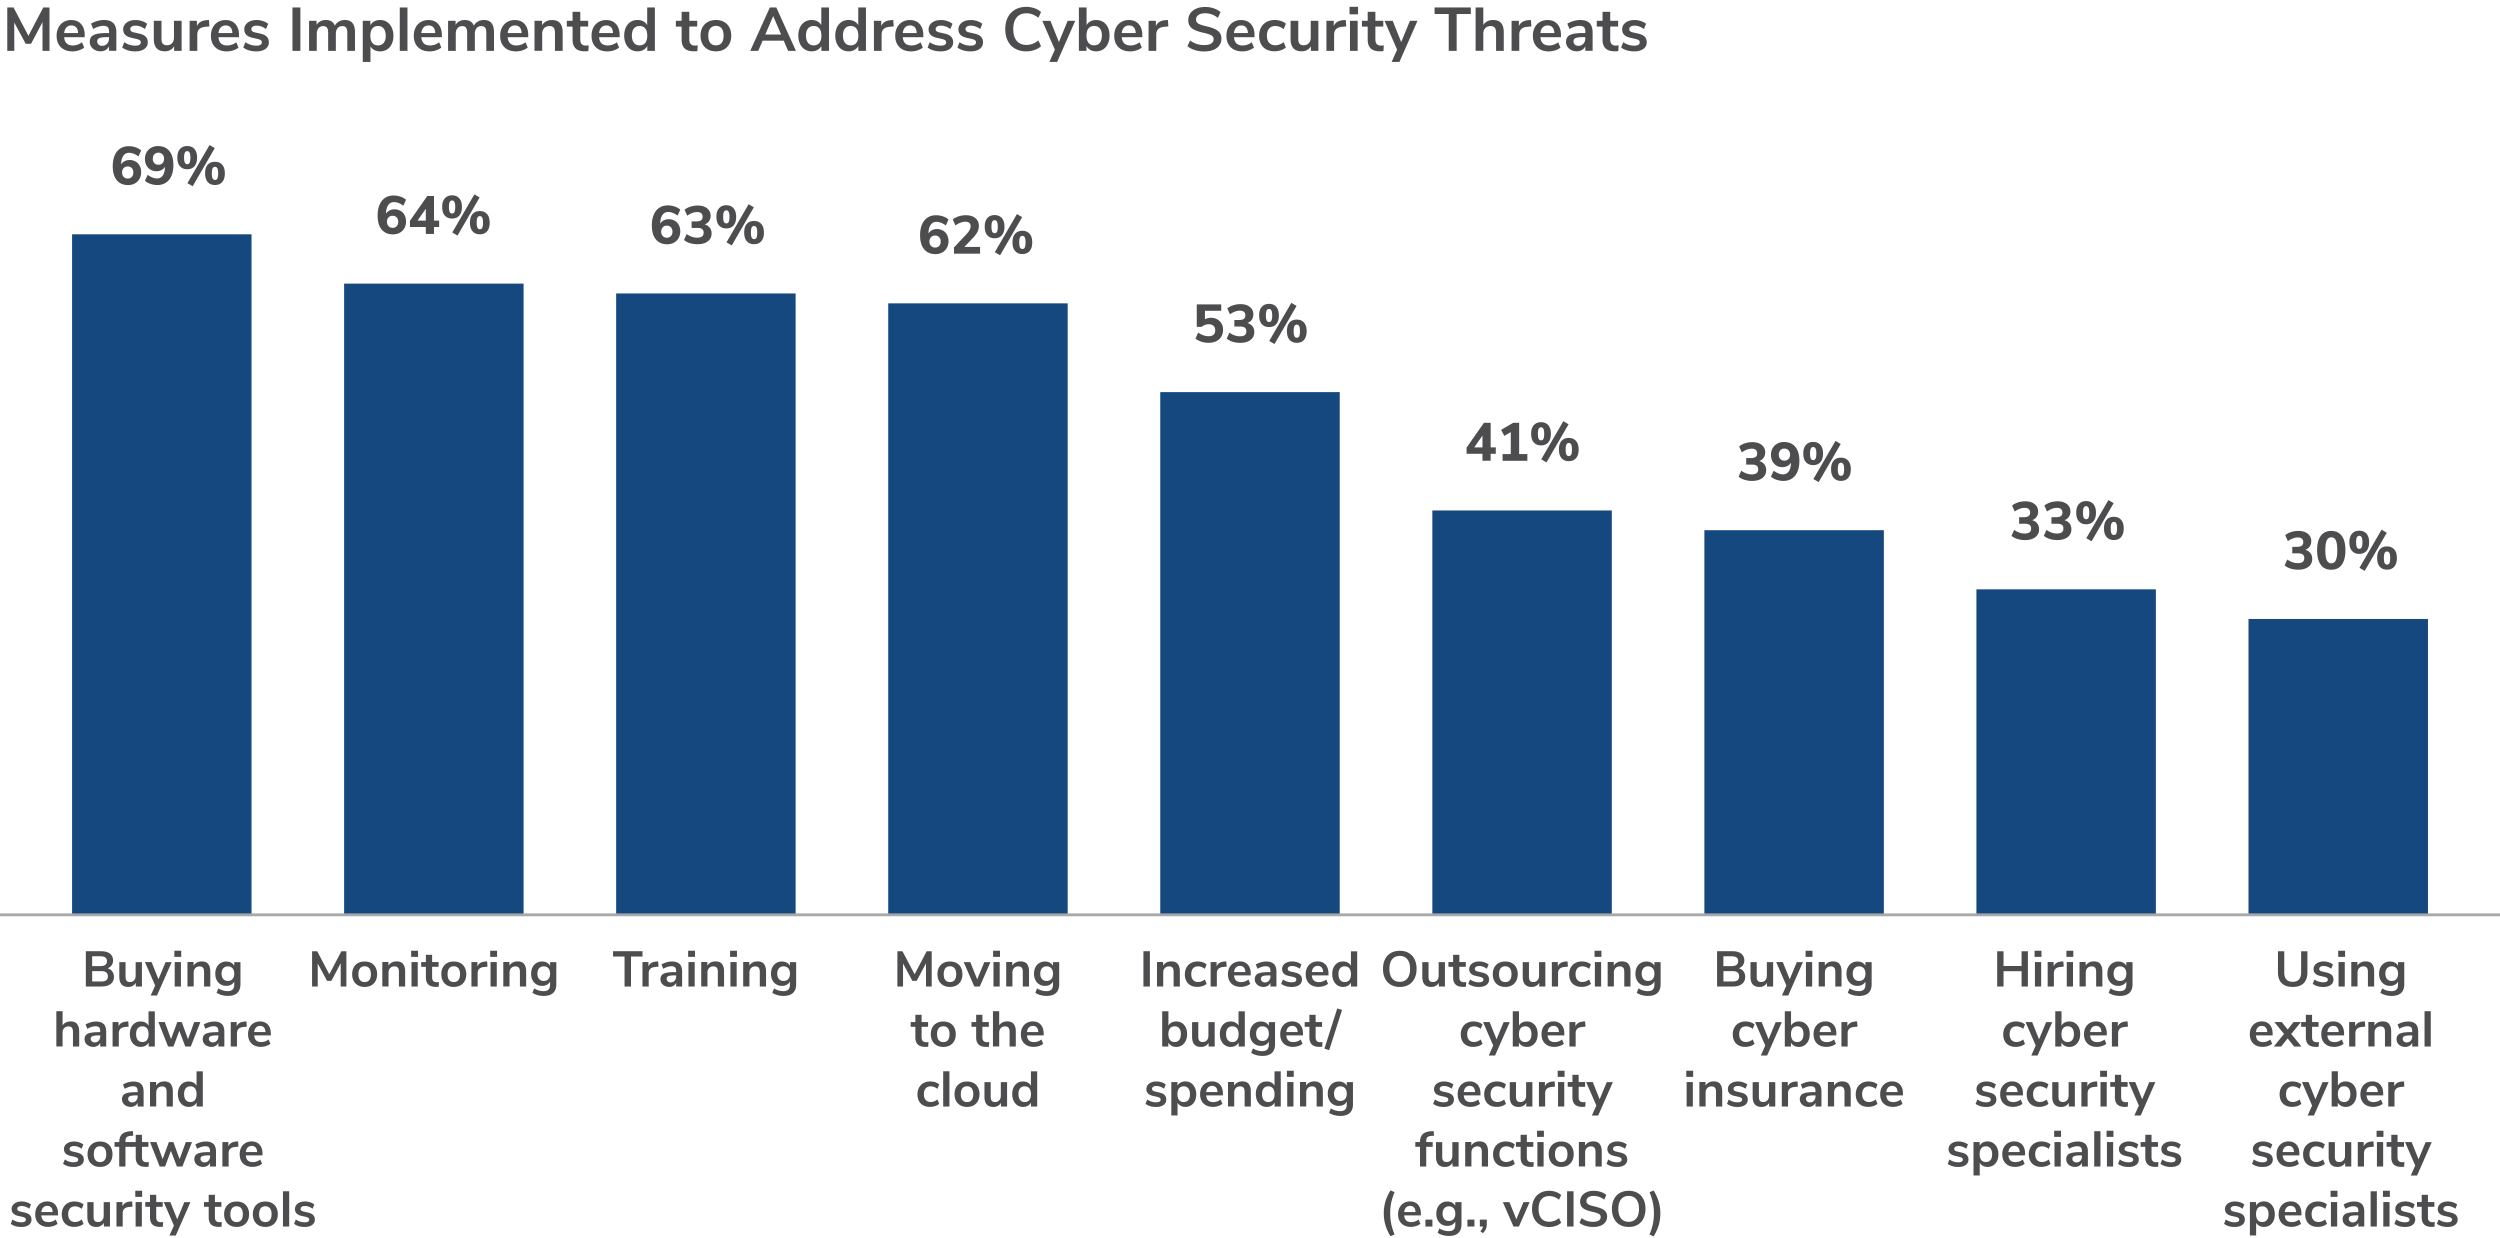 <svg id="Layer_4" xmlns="http://www.w3.org/2000/svg" viewBox="0 0 650 322"><defs><style>.cls-1{fill:#4d4d4f}.cls-3{fill:#14487f}</style></defs><path class="cls-1" d="M29.19 252.57c.29.39.44.87.44 1.43 0 .78-.28 1.39-.84 1.83-.56.44-1.33.66-2.31.66h-4.16v-9.17h4.03c.95 0 1.7.21 2.24.63.54.42.81 1.01.81 1.76 0 .49-.13.91-.38 1.26s-.61.62-1.06.78c.53.15.94.42 1.23.81Zm-5.23-1.38h2.12c1.15 0 1.73-.43 1.73-1.29 0-.43-.14-.75-.43-.96s-.72-.31-1.3-.31h-2.12v2.56Zm3.67 3.68c.28-.22.42-.55.42-1.01s-.14-.8-.42-1.03c-.28-.23-.72-.34-1.32-.34h-2.34v2.7h2.34c.61 0 1.05-.11 1.33-.33ZM36.9 250.14v6.36h-1.59v-.97c-.2.35-.47.61-.81.8-.34.19-.72.28-1.14.28-1.56 0-2.34-.88-2.34-2.63v-3.83h1.62V254c0 .45.09.78.27 1s.47.33.86.33c.45 0 .81-.15 1.09-.45.27-.3.41-.7.41-1.19v-3.54h1.62ZM43.04 250.15h1.6l-3.82 8.68h-1.64l1.16-2.59-2.65-6.1h1.72l1.79 4.48 1.85-4.48ZM45.33 247.19h1.79v1.6h-1.79v-1.6Zm.09 9.31v-6.36h1.62v6.36h-1.62ZM54.12 250.63c.37.43.56 1.09.56 1.96v3.9h-1.62v-3.81c0-.49-.09-.85-.28-1.08s-.48-.34-.88-.34c-.47 0-.84.15-1.12.44-.28.29-.42.69-.42 1.18v3.6h-1.62v-6.36h1.59v.95c.22-.36.51-.63.87-.82.36-.19.78-.29 1.24-.29.76 0 1.33.22 1.7.65ZM62.52 250.14v5.77c0 1-.28 1.75-.83 2.26-.55.51-1.36.77-2.44.77-.55 0-1.09-.07-1.6-.21s-.96-.34-1.34-.6l.46-1.14c.79.48 1.6.71 2.44.71 1.13 0 1.69-.55 1.69-1.66v-.83c-.19.36-.47.63-.83.83s-.78.29-1.25.29c-.55 0-1.05-.13-1.48-.4-.43-.26-.76-.63-1.01-1.11-.24-.48-.36-1.03-.36-1.65s.12-1.18.36-1.66.57-.85 1.01-1.12c.43-.26.93-.4 1.48-.4.47 0 .88.1 1.25.29.36.2.64.47.83.83v-.96h1.61Zm-2.05 4.41c.29-.34.44-.8.44-1.39s-.15-1.07-.44-1.4-.7-.51-1.22-.51-.91.17-1.21.51c-.29.34-.44.81-.44 1.4s.15 1.04.44 1.38c.29.34.7.51 1.21.51s.93-.17 1.22-.51ZM20.03 266.23c.37.43.56 1.09.56 1.96v3.9h-1.62v-3.81c0-.49-.09-.85-.28-1.08s-.48-.34-.88-.34c-.47 0-.84.15-1.12.44-.28.29-.42.69-.42 1.18v3.6h-1.62v-9.17h1.62v3.69c.22-.34.5-.6.87-.77.36-.18.76-.27 1.2-.27.76 0 1.33.22 1.7.65ZM26.96 266.23c.43.43.65 1.1.65 2v3.86h-1.55v-.97c-.15.34-.38.6-.7.79s-.68.29-1.1.29-.81-.09-1.16-.26c-.35-.17-.62-.41-.82-.71-.2-.3-.3-.64-.3-1.01 0-.47.12-.84.36-1.11s.63-.46 1.16-.58c.54-.12 1.28-.18 2.22-.18h.33v-.3c0-.43-.09-.75-.28-.94-.19-.19-.5-.29-.93-.29-.34 0-.69.06-1.06.18s-.73.28-1.08.49l-.46-1.12c.35-.22.78-.41 1.29-.56.5-.15.98-.22 1.43-.22.89 0 1.56.22 1.99.65Zm-1.31 4.36c.27-.29.41-.67.41-1.12v-.27h-.23c-.58 0-1.03.03-1.35.08-.32.05-.55.14-.69.27s-.21.31-.21.53c0 .28.1.5.29.68s.43.27.73.27c.43 0 .79-.14 1.06-.44ZM33.45 266.93l-.95.09c-1.08.11-1.61.66-1.61 1.64v3.43h-1.62v-6.36h1.55v1.12c.33-.76 1.01-1.18 2.04-1.25l.49-.04.1 1.37ZM40.25 262.93v9.17h-1.61v-1.03c-.19.36-.47.63-.83.83-.36.2-.77.3-1.23.3-.55 0-1.03-.14-1.46-.42s-.76-.67-1-1.18-.36-1.09-.36-1.75.12-1.23.36-1.73.57-.88.99-1.14c.42-.27.92-.4 1.47-.4.46 0 .87.09 1.22.29.36.19.63.46.82.81v-3.74h1.62Zm-2.04 7.47c.28-.35.42-.86.42-1.52s-.14-1.16-.42-1.51c-.28-.35-.68-.53-1.19-.53s-.92.17-1.21.52c-.29.35-.43.85-.43 1.5s.14 1.17.43 1.53.68.55 1.2.55.92-.18 1.2-.53ZM50.51 265.74h1.59l-2.5 6.36h-1.42l-1.56-4.09-1.52 4.09h-1.4l-2.51-6.36h1.66l1.62 4.42 1.62-4.42h1.17l1.62 4.45 1.61-4.45ZM57.68 266.23c.43.43.65 1.1.65 2v3.86h-1.55v-.97c-.15.34-.38.6-.7.79s-.68.29-1.1.29-.81-.09-1.16-.26c-.35-.17-.62-.41-.82-.71-.2-.3-.3-.64-.3-1.01 0-.47.12-.84.36-1.11s.63-.46 1.16-.58c.54-.12 1.28-.18 2.22-.18h.33v-.3c0-.43-.09-.75-.28-.94-.19-.19-.5-.29-.93-.29-.34 0-.69.06-1.06.18s-.73.28-1.08.49l-.46-1.12c.35-.22.78-.41 1.29-.56.5-.15.98-.22 1.43-.22.89 0 1.56.22 1.99.65Zm-1.31 4.36c.27-.29.41-.67.41-1.12v-.27h-.23c-.58 0-1.03.03-1.35.08-.32.05-.55.14-.69.27s-.21.31-.21.53c0 .28.1.5.29.68s.43.27.73.27c.43 0 .79-.14 1.06-.44ZM64.17 266.93l-.95.09c-1.08.11-1.61.66-1.61 1.64v3.43h-1.62v-6.36h1.55v1.12c.33-.76 1.01-1.18 2.04-1.25l.49-.04.1 1.37ZM70.41 269.21h-4.33c.05.59.23 1.03.53 1.31s.74.43 1.3.43c.7 0 1.34-.23 1.92-.68l.47 1.12c-.29.24-.67.44-1.11.58s-.89.22-1.34.22c-1.04 0-1.86-.29-2.46-.88-.6-.59-.9-1.39-.9-2.42 0-.65.13-1.23.39-1.73s.63-.89 1.1-1.17 1.01-.42 1.61-.42c.88 0 1.57.28 2.07.84.51.56.76 1.34.76 2.33v.46Zm-3.84-2.07c-.26.28-.43.68-.49 1.2h2.94c-.02-.53-.15-.93-.39-1.2-.24-.27-.58-.41-1.01-.41s-.78.14-1.05.42ZM36.69 281.83c.43.43.65 1.1.65 2v3.86h-1.55v-.97c-.15.34-.38.6-.7.79s-.68.29-1.1.29-.81-.09-1.16-.26c-.35-.17-.62-.41-.82-.71-.2-.3-.3-.64-.3-1.01 0-.47.12-.84.36-1.11s.63-.46 1.16-.58c.54-.12 1.28-.18 2.22-.18h.33v-.3c0-.43-.09-.75-.28-.94-.19-.19-.5-.29-.93-.29-.34 0-.69.06-1.06.18s-.73.28-1.08.49l-.46-1.12c.35-.22.78-.41 1.29-.56.5-.15.98-.22 1.43-.22.89 0 1.56.22 1.99.65Zm-1.31 4.36c.27-.29.41-.67.41-1.12v-.27h-.23c-.58 0-1.03.03-1.35.08-.32.05-.55.14-.69.27s-.21.31-.21.53c0 .28.1.5.29.68s.43.27.73.27c.43 0 .79-.14 1.06-.44ZM44.38 281.83c.37.43.56 1.09.56 1.96v3.9h-1.62v-3.81c0-.49-.09-.85-.28-1.08s-.48-.34-.88-.34c-.47 0-.84.15-1.12.44-.28.29-.42.69-.42 1.18v3.6H39v-6.36h1.59v.95c.22-.36.51-.63.87-.82.36-.19.78-.29 1.24-.29.76 0 1.33.22 1.7.65ZM52.73 278.53v9.17h-1.61v-1.03c-.19.36-.47.63-.83.83-.36.2-.77.3-1.23.3-.55 0-1.03-.14-1.46-.42s-.76-.67-1-1.18-.36-1.09-.36-1.75.12-1.23.36-1.73.57-.88.99-1.14c.42-.27.92-.4 1.47-.4.46 0 .87.09 1.22.29.36.19.63.46.82.81v-3.74h1.62ZM50.69 286c.28-.35.42-.86.42-1.52s-.14-1.16-.42-1.51c-.28-.35-.68-.53-1.19-.53s-.92.17-1.21.52c-.29.35-.43.85-.43 1.5s.14 1.17.43 1.53.68.55 1.2.55.92-.18 1.2-.53ZM17.6 303.19c-.47-.14-.87-.34-1.2-.6l.46-1.13c.68.49 1.45.74 2.33.74.37 0 .66-.06.85-.18.2-.12.29-.29.29-.52 0-.19-.07-.34-.2-.44-.13-.1-.38-.2-.72-.29l-1.04-.23c-.59-.13-1.03-.34-1.31-.64-.29-.29-.43-.68-.43-1.14 0-.39.11-.73.33-1.03s.53-.53.92-.7c.39-.17.85-.25 1.37-.25.45 0 .89.07 1.31.21.42.14.79.33 1.11.58l-.46 1.1c-.66-.48-1.32-.71-1.98-.71-.36 0-.63.07-.83.2s-.3.31-.3.55c0 .17.06.32.19.43.13.11.33.2.6.26l1.08.25c.63.14 1.1.36 1.39.66.29.3.44.69.44 1.18 0 .59-.24 1.06-.71 1.4s-1.12.52-1.94.52c-.56 0-1.08-.07-1.55-.21ZM24.3 303c-.49-.27-.87-.65-1.14-1.16-.27-.5-.4-1.09-.4-1.75s.13-1.25.4-1.75.65-.88 1.14-1.15c.49-.27 1.06-.4 1.71-.4s1.22.13 1.71.4.87.65 1.13 1.15c.26.5.4 1.08.4 1.75s-.13 1.25-.4 1.75c-.26.5-.64.89-1.13 1.16-.49.27-1.06.4-1.71.4s-1.22-.13-1.71-.4Zm2.91-1.38c.28-.35.42-.86.42-1.53s-.14-1.18-.42-1.53c-.28-.35-.68-.53-1.2-.53s-.92.17-1.2.53c-.28.35-.42.86-.42 1.53s.14 1.19.42 1.53.68.52 1.2.52.93-.17 1.21-.52ZM32.62 296.94h1.68v1.22h-1.68v5.13H31v-5.13h-1.22v-1.22H31c0-.91.24-1.59.71-2.05.47-.46 1.21-.71 2.2-.77l.64-.04.1 1.21-.61.03c-.51.03-.88.14-1.09.34-.22.2-.33.53-.33.98v.3Z"/><path class="cls-1" d="m38.7 302.14-.08 1.21c-.26.03-.5.04-.71.04-.89 0-1.55-.21-1.98-.62-.42-.41-.64-1.02-.64-1.84v-2.77h-1.22v-1.22h1.22v-1.9h1.62v1.9h1.68v1.22h-1.68v2.74c0 .85.39 1.27 1.18 1.27.19 0 .39-.01.6-.04ZM48.33 296.94h1.59l-2.5 6.36H46l-1.56-4.09-1.52 4.09h-1.4l-2.51-6.36h1.66l1.62 4.42 1.62-4.42h1.17l1.62 4.45 1.61-4.45ZM55.51 297.43c.43.43.65 1.1.65 2v3.86h-1.55v-.97c-.15.34-.38.6-.7.79s-.68.29-1.1.29-.81-.09-1.16-.26c-.35-.17-.62-.41-.82-.71-.2-.3-.3-.64-.3-1.01 0-.47.12-.84.36-1.11s.63-.46 1.16-.58c.54-.12 1.28-.18 2.22-.18h.33v-.3c0-.43-.09-.75-.28-.94-.19-.19-.5-.29-.93-.29-.34 0-.69.06-1.06.18s-.73.28-1.08.49l-.46-1.12c.35-.22.78-.41 1.29-.56.5-.15.98-.22 1.43-.22.89 0 1.56.22 1.99.65Zm-1.31 4.36c.27-.29.41-.67.41-1.12v-.27h-.23c-.58 0-1.03.03-1.35.08-.32.05-.55.14-.69.27s-.21.31-.21.53c0 .28.1.5.29.68s.43.27.73.27c.43 0 .79-.14 1.06-.44ZM62 298.13l-.95.09c-1.08.11-1.61.66-1.61 1.64v3.43h-1.62v-6.36h1.55v1.12c.33-.76 1.01-1.18 2.04-1.25l.49-.04.1 1.37ZM68.24 300.41h-4.33c.05.59.23 1.03.53 1.31s.74.43 1.3.43c.7 0 1.34-.23 1.92-.68l.47 1.12c-.29.24-.67.44-1.11.58s-.89.22-1.34.22c-1.04 0-1.86-.29-2.46-.88-.6-.59-.9-1.39-.9-2.42 0-.65.13-1.23.39-1.73s.63-.89 1.1-1.17 1.01-.42 1.61-.42c.88 0 1.57.28 2.07.84.51.56.76 1.34.76 2.33v.46Zm-3.84-2.07c-.26.28-.43.68-.49 1.2h2.94c-.02-.53-.15-.93-.39-1.2-.24-.27-.58-.41-1.01-.41s-.78.14-1.05.42ZM3.99 318.79c-.47-.14-.87-.34-1.2-.6l.46-1.13c.68.49 1.45.74 2.33.74.37 0 .66-.06.85-.18.2-.12.29-.29.29-.52 0-.19-.07-.34-.2-.44-.13-.1-.38-.2-.72-.29l-1.04-.23c-.59-.13-1.03-.34-1.31-.64-.29-.29-.43-.68-.43-1.14 0-.39.11-.73.33-1.03s.53-.53.92-.7c.39-.17.85-.25 1.37-.25.45 0 .89.07 1.31.21.42.14.79.33 1.11.58l-.46 1.1c-.66-.48-1.32-.71-1.98-.71-.36 0-.63.07-.83.2s-.3.31-.3.55c0 .17.06.32.19.43.13.11.33.2.6.26l1.08.25c.63.14 1.1.36 1.39.66.29.3.44.69.44 1.18 0 .59-.24 1.06-.71 1.4s-1.12.52-1.94.52c-.56 0-1.08-.07-1.55-.21ZM15.08 316.01h-4.33c.05.59.23 1.03.53 1.31s.74.43 1.3.43c.7 0 1.34-.23 1.92-.68l.47 1.12c-.29.24-.67.44-1.11.58s-.89.22-1.34.22c-1.04 0-1.86-.29-2.46-.88-.6-.59-.9-1.39-.9-2.42 0-.65.13-1.23.39-1.73s.63-.89 1.1-1.17 1.01-.42 1.61-.42c.88 0 1.57.28 2.07.84.51.56.76 1.34.76 2.33v.46Zm-3.84-2.07c-.26.28-.43.68-.49 1.2h2.94c-.02-.53-.15-.93-.39-1.2-.24-.27-.58-.41-1.01-.41s-.78.14-1.05.42ZM17.57 318.6c-.49-.27-.87-.65-1.12-1.14-.26-.49-.39-1.07-.39-1.73s.14-1.24.41-1.75c.27-.51.66-.9 1.16-1.18.5-.28 1.08-.42 1.74-.42.45 0 .89.07 1.32.21.43.14.77.34 1.03.58l-.47 1.14c-.27-.22-.55-.38-.85-.49-.3-.11-.6-.17-.89-.17-.56 0-1 .18-1.31.53-.31.35-.47.86-.47 1.51s.16 1.15.47 1.5c.31.35.75.53 1.31.53.29 0 .59-.06.89-.17s.58-.28.85-.49l.47 1.13c-.28.25-.63.45-1.07.59-.43.14-.88.21-1.35.21-.67 0-1.25-.13-1.74-.4ZM28.59 312.54v6.36H27v-.97c-.2.35-.47.61-.81.8-.34.19-.72.28-1.14.28-1.56 0-2.34-.88-2.34-2.63v-3.83h1.62v3.85c0 .45.09.78.27 1s.47.33.86.33c.45 0 .81-.15 1.09-.45.27-.3.41-.7.41-1.19v-3.54h1.62ZM34.46 313.73l-.95.09c-1.08.11-1.61.66-1.61 1.64v3.43h-1.62v-6.36h1.55v1.12c.33-.76 1.01-1.18 2.04-1.25l.49-.04.1 1.37ZM35.17 309.59h1.79v1.6h-1.79v-1.6Zm.09 9.31v-6.36h1.62v6.36h-1.62ZM42.41 317.74l-.08 1.21c-.26.03-.5.04-.71.04-.89 0-1.55-.21-1.98-.62-.42-.41-.64-1.02-.64-1.84v-2.77h-1.22v-1.22H39v-1.9h1.62v1.9h1.68v1.22h-1.68v2.74c0 .85.39 1.27 1.18 1.27.19 0 .39-.01.6-.04ZM47.92 312.55h1.6l-3.82 8.68h-1.64l1.16-2.59-2.65-6.1h1.72l1.79 4.48 1.85-4.48ZM57.67 317.74l-.08 1.21c-.26.03-.5.04-.71.04-.89 0-1.55-.21-1.98-.62-.42-.41-.64-1.02-.64-1.84v-2.77h-1.22v-1.22h1.22v-1.9h1.62v1.9h1.68v1.22h-1.68v2.74c0 .85.39 1.27 1.18 1.27.19 0 .39-.01.6-.04ZM59.81 318.6c-.49-.27-.87-.65-1.14-1.16-.27-.5-.4-1.09-.4-1.75s.13-1.25.4-1.75.65-.88 1.14-1.15c.49-.27 1.06-.4 1.71-.4s1.22.13 1.71.4.87.65 1.13 1.15c.26.5.4 1.08.4 1.75s-.13 1.25-.4 1.75c-.26.5-.64.89-1.13 1.16-.49.27-1.06.4-1.71.4s-1.22-.13-1.71-.4Zm2.91-1.38c.28-.35.42-.86.42-1.53s-.14-1.18-.42-1.53c-.28-.35-.68-.53-1.2-.53s-.92.17-1.2.53c-.28.35-.42.86-.42 1.53s.14 1.19.42 1.53.68.52 1.2.52.93-.17 1.21-.52ZM67.28 318.6c-.49-.27-.87-.65-1.14-1.16-.27-.5-.4-1.09-.4-1.75s.13-1.25.4-1.75.65-.88 1.14-1.15c.49-.27 1.06-.4 1.71-.4s1.22.13 1.71.4.87.65 1.13 1.15c.26.5.4 1.08.4 1.75s-.13 1.25-.4 1.75c-.26.5-.64.89-1.13 1.16-.49.27-1.06.4-1.71.4s-1.22-.13-1.71-.4Zm2.91-1.38c.28-.35.42-.86.42-1.53s-.14-1.18-.42-1.53c-.28-.35-.68-.53-1.2-.53s-.92.17-1.2.53c-.28.35-.42.86-.42 1.53s.14 1.19.42 1.53.68.52 1.2.52.93-.17 1.21-.52ZM73.57 318.9v-9.17h1.62v9.17h-1.62ZM77.66 318.79c-.47-.14-.87-.34-1.2-.6l.46-1.13c.68.49 1.45.74 2.33.74.37 0 .66-.06.85-.18.2-.12.29-.29.29-.52 0-.19-.07-.34-.2-.44-.13-.1-.38-.2-.72-.29l-1.04-.23c-.59-.13-1.03-.34-1.31-.64-.29-.29-.43-.68-.43-1.14 0-.39.11-.73.33-1.03s.53-.53.92-.7c.39-.17.85-.25 1.37-.25.45 0 .89.07 1.31.21.42.14.79.33 1.11.58l-.46 1.1c-.66-.48-1.32-.71-1.98-.71-.36 0-.63.07-.83.2s-.3.31-.3.55c0 .17.06.32.19.43.13.11.33.2.6.26l1.08.25c.63.14 1.1.36 1.39.66.29.3.44.69.44 1.18 0 .59-.24 1.06-.71 1.4s-1.12.52-1.94.52c-.56 0-1.08-.07-1.55-.21ZM88.75 247.33h1.31v9.17h-1.48v-6.06l-2.42 4.58h-1.12l-2.43-4.51v5.99h-1.47v-9.17h1.33l3.15 5.99 3.13-5.99ZM93.1 256.2c-.49-.27-.87-.65-1.14-1.16-.27-.5-.4-1.09-.4-1.75s.13-1.25.4-1.75.65-.88 1.14-1.15c.49-.27 1.06-.4 1.71-.4s1.22.13 1.71.4.87.65 1.13 1.15c.26.5.4 1.08.4 1.75s-.13 1.25-.4 1.75c-.26.5-.64.89-1.13 1.16-.49.27-1.06.4-1.71.4s-1.22-.13-1.71-.4Zm2.91-1.38c.28-.35.42-.86.42-1.53s-.14-1.18-.42-1.53c-.28-.35-.68-.53-1.2-.53s-.92.17-1.2.53c-.28.35-.42.86-.42 1.53s.14 1.19.42 1.53.68.52 1.2.52.93-.17 1.21-.52ZM104.78 250.63c.37.43.56 1.09.56 1.96v3.9h-1.62v-3.81c0-.49-.09-.85-.28-1.08s-.48-.34-.88-.34c-.47 0-.84.15-1.12.44-.28.29-.42.69-.42 1.18v3.6H99.4v-6.36h1.59v.95c.22-.36.51-.63.87-.82.36-.19.78-.29 1.24-.29.76 0 1.33.22 1.7.65ZM106.9 247.19h1.79v1.6h-1.79v-1.6Zm.09 9.31v-6.36h1.62v6.36h-1.62ZM114.14 255.34l-.08 1.21c-.26.03-.5.04-.71.04-.89 0-1.55-.21-1.98-.62-.42-.41-.64-1.02-.64-1.84v-2.77h-1.22v-1.22h1.22v-1.9h1.62v1.9h1.68v1.22h-1.68v2.74c0 .85.39 1.27 1.18 1.27.19 0 .39-.01.6-.04ZM116.28 256.2c-.49-.27-.87-.65-1.14-1.16-.27-.5-.4-1.09-.4-1.75s.13-1.25.4-1.75.65-.88 1.14-1.15c.49-.27 1.06-.4 1.71-.4s1.22.13 1.71.4.87.65 1.13 1.15c.26.5.4 1.08.4 1.75s-.13 1.25-.4 1.75c-.26.5-.64.89-1.13 1.16-.49.27-1.06.4-1.71.4s-1.22-.13-1.71-.4Zm2.91-1.38c.28-.35.42-.86.42-1.53s-.14-1.18-.42-1.53c-.28-.35-.68-.53-1.2-.53s-.92.17-1.2.53c-.28.35-.42.86-.42 1.53s.14 1.19.42 1.53.68.52 1.2.52.93-.17 1.21-.52ZM126.75 251.33l-.95.09c-1.08.11-1.61.66-1.61 1.64v3.43h-1.62v-6.36h1.55v1.12c.33-.76 1.01-1.18 2.04-1.25l.49-.04.1 1.37ZM127.45 247.19h1.79v1.6h-1.79v-1.6Zm.09 9.31v-6.36h1.62v6.36h-1.62ZM136.24 250.63c.37.43.56 1.09.56 1.96v3.9h-1.62v-3.81c0-.49-.09-.85-.28-1.08s-.48-.34-.88-.34c-.47 0-.84.15-1.12.44-.28.29-.42.69-.42 1.18v3.6h-1.62v-6.36h1.59v.95c.22-.36.51-.63.87-.82.36-.19.78-.29 1.24-.29.76 0 1.33.22 1.7.65ZM144.64 250.14v5.77c0 1-.28 1.75-.83 2.26-.55.51-1.36.77-2.44.77-.55 0-1.09-.07-1.6-.21s-.96-.34-1.34-.6l.46-1.14c.79.48 1.6.71 2.44.71 1.13 0 1.69-.55 1.69-1.66v-.83c-.19.36-.47.63-.83.83s-.78.29-1.25.29c-.55 0-1.05-.13-1.48-.4-.43-.26-.76-.63-1.01-1.11-.24-.48-.36-1.03-.36-1.65s.12-1.18.36-1.66.57-.85 1.01-1.12c.43-.26.93-.4 1.48-.4.47 0 .88.1 1.25.29.36.2.64.47.83.83v-.96h1.61Zm-2.05 4.41c.29-.34.44-.8.44-1.39s-.15-1.07-.44-1.4-.7-.51-1.22-.51-.91.17-1.21.51c-.29.34-.44.81-.44 1.4s.15 1.04.44 1.38c.29.34.7.51 1.21.51s.93-.17 1.22-.51ZM240.93 247.33h1.31v9.17h-1.48v-6.06l-2.42 4.58h-1.12l-2.43-4.51v5.99h-1.47v-9.17h1.33l3.15 5.99 3.13-5.99ZM245.28 256.2c-.49-.27-.87-.65-1.14-1.16-.27-.5-.4-1.09-.4-1.75s.13-1.25.4-1.75.65-.88 1.14-1.15c.49-.27 1.06-.4 1.71-.4s1.22.13 1.71.4.87.65 1.13 1.15c.26.5.4 1.08.4 1.75s-.13 1.25-.4 1.75c-.26.5-.64.89-1.13 1.16-.49.27-1.06.4-1.71.4s-1.22-.13-1.71-.4Zm2.91-1.38c.28-.35.42-.86.42-1.53s-.14-1.18-.42-1.53c-.28-.35-.68-.53-1.2-.53s-.92.17-1.2.53c-.28.35-.42.86-.42 1.53s.14 1.19.42 1.53.68.52 1.2.52.93-.17 1.21-.52ZM255.92 250.15h1.6l-2.78 6.34h-1.42l-2.76-6.34h1.72l1.79 4.48 1.85-4.48ZM258.21 247.19H260v1.6h-1.79v-1.6Zm.09 9.31v-6.36h1.62v6.36h-1.62ZM266.99 250.63c.37.43.56 1.09.56 1.96v3.9h-1.62v-3.81c0-.49-.09-.85-.28-1.08s-.48-.34-.88-.34c-.47 0-.84.15-1.12.44-.28.29-.42.69-.42 1.18v3.6h-1.62v-6.36h1.59v.95c.22-.36.51-.63.87-.82.36-.19.78-.29 1.24-.29.76 0 1.33.22 1.7.65ZM275.39 250.14v5.77c0 1-.28 1.75-.83 2.26-.55.51-1.36.77-2.44.77-.55 0-1.09-.07-1.6-.21s-.96-.34-1.34-.6l.46-1.14c.79.48 1.6.71 2.44.71 1.13 0 1.69-.55 1.69-1.66v-.83c-.19.36-.47.63-.83.83s-.78.29-1.25.29c-.55 0-1.05-.13-1.48-.4-.43-.26-.76-.63-1.01-1.11-.24-.48-.36-1.03-.36-1.65s.12-1.18.36-1.66.57-.85 1.01-1.12c.43-.26.93-.4 1.48-.4.47 0 .88.1 1.25.29.36.2.64.47.83.83v-.96h1.61Zm-2.05 4.41c.29-.34.44-.8.44-1.39s-.15-1.07-.44-1.4-.7-.51-1.22-.51-.91.17-1.21.51c-.29.34-.44.81-.44 1.4s.15 1.04.44 1.38c.29.34.7.51 1.21.51s.93-.17 1.22-.51ZM241.41 270.94l-.08 1.21c-.26.03-.5.04-.71.04-.89 0-1.55-.21-1.98-.62-.42-.41-.64-1.02-.64-1.84v-2.77h-1.22v-1.22H238v-1.9h1.62v1.9h1.68v1.22h-1.68v2.74c0 .85.39 1.27 1.18 1.27.19 0 .39-.01.6-.04ZM243.55 271.8c-.49-.27-.87-.65-1.14-1.16-.27-.5-.4-1.09-.4-1.75s.13-1.25.4-1.75.65-.88 1.14-1.15c.49-.27 1.06-.4 1.71-.4s1.22.13 1.71.4.87.65 1.13 1.15c.26.5.4 1.08.4 1.75s-.13 1.25-.4 1.75c-.26.5-.64.89-1.13 1.16-.49.27-1.06.4-1.71.4s-1.22-.13-1.71-.4Zm2.91-1.38c.28-.35.42-.86.42-1.53s-.14-1.18-.42-1.53c-.28-.35-.68-.53-1.2-.53s-.92.17-1.2.53c-.28.35-.42.86-.42 1.53s.14 1.19.42 1.53.68.52 1.2.52.93-.17 1.21-.52ZM257.21 270.94l-.08 1.21c-.26.03-.5.04-.71.04-.89 0-1.55-.21-1.98-.62-.42-.41-.64-1.02-.64-1.84v-2.77h-1.22v-1.22h1.22v-1.9h1.62v1.9h1.68v1.22h-1.68v2.74c0 .85.39 1.27 1.18 1.27.19 0 .39-.01.6-.04ZM263.55 266.23c.37.43.56 1.09.56 1.96v3.9h-1.62v-3.81c0-.49-.09-.85-.28-1.08s-.48-.34-.88-.34c-.47 0-.84.15-1.12.44-.28.29-.42.69-.42 1.18v3.6h-1.62v-9.17h1.62v3.69c.22-.34.5-.6.87-.77.36-.18.76-.27 1.2-.27.76 0 1.33.22 1.7.65ZM271.34 269.21h-4.33c.05.59.23 1.03.53 1.31s.74.43 1.3.43c.7 0 1.34-.23 1.92-.68l.47 1.12c-.29.24-.67.44-1.11.58s-.89.22-1.34.22c-1.04 0-1.86-.29-2.46-.88-.6-.59-.9-1.39-.9-2.42 0-.65.13-1.23.39-1.73s.63-.89 1.1-1.17 1.01-.42 1.61-.42c.88 0 1.57.28 2.07.84.51.56.76 1.34.76 2.33v.46Zm-3.84-2.07c-.26.28-.43.68-.49 1.2h2.94c-.02-.53-.15-.93-.39-1.2-.24-.27-.58-.41-1.01-.41s-.78.14-1.05.42ZM240.05 287.4c-.49-.27-.87-.65-1.12-1.14-.26-.49-.39-1.07-.39-1.73s.14-1.24.41-1.75c.27-.51.66-.9 1.16-1.18.5-.28 1.08-.42 1.74-.42.45 0 .89.07 1.32.21.43.14.77.34 1.03.58l-.47 1.14c-.27-.22-.55-.38-.85-.49-.3-.11-.6-.17-.89-.17-.56 0-1 .18-1.31.53-.31.35-.47.86-.47 1.51s.16 1.15.47 1.5c.31.35.75.53 1.31.53.29 0 .59-.06.89-.17s.58-.28.85-.49l.47 1.13c-.28.25-.63.45-1.07.59-.43.14-.88.21-1.35.21-.67 0-1.25-.13-1.74-.4ZM245.23 287.7v-9.17h1.62v9.17h-1.62ZM249.72 287.4c-.49-.27-.87-.65-1.14-1.16-.27-.5-.4-1.09-.4-1.75s.13-1.25.4-1.75.65-.88 1.14-1.15c.49-.27 1.06-.4 1.71-.4s1.22.13 1.71.4.87.65 1.13 1.15c.26.5.4 1.08.4 1.75s-.13 1.25-.4 1.75c-.26.5-.64.89-1.13 1.16-.49.27-1.06.4-1.71.4s-1.22-.13-1.71-.4Zm2.91-1.38c.28-.35.42-.86.42-1.53s-.14-1.18-.42-1.53c-.28-.35-.68-.53-1.2-.53s-.92.17-1.2.53c-.28.35-.42.86-.42 1.53s.14 1.19.42 1.53.68.52 1.2.52.93-.17 1.21-.52ZM261.84 281.34v6.36h-1.59v-.97c-.2.35-.47.61-.81.8-.34.19-.72.28-1.14.28-1.56 0-2.34-.88-2.34-2.63v-3.83h1.62v3.85c0 .45.09.78.27 1s.47.33.86.33c.45 0 .81-.15 1.09-.45.27-.3.41-.7.41-1.19v-3.54h1.62ZM269.67 278.53v9.17h-1.61v-1.03c-.19.36-.47.63-.83.83-.36.2-.77.3-1.23.3-.55 0-1.03-.14-1.46-.42s-.76-.67-1-1.18-.36-1.09-.36-1.75.12-1.23.36-1.73.57-.88.99-1.14c.42-.27.92-.4 1.47-.4.46 0 .87.09 1.22.29.36.19.63.46.82.81v-3.74h1.62Zm-2.04 7.47c.28-.35.42-.86.42-1.52s-.14-1.16-.42-1.51c-.28-.35-.68-.53-1.19-.53s-.92.17-1.21.52c-.29.35-.43.85-.43 1.5s.14 1.17.43 1.53.68.55 1.2.55.92-.18 1.2-.53ZM361.62 256.04c-.65-.38-1.16-.93-1.51-1.64-.36-.71-.53-1.54-.53-2.5s.18-1.78.53-2.49c.35-.71.86-1.25 1.51-1.63.66-.38 1.43-.57 2.33-.57s1.67.19 2.32.57c.65.38 1.16.92 1.51 1.63.35.71.53 1.54.53 2.49s-.18 1.79-.53 2.5-.86 1.26-1.51 1.64c-.66.38-1.42.57-2.31.57s-1.67-.19-2.32-.57Zm4.29-1.64c.47-.58.71-1.41.71-2.5s-.24-1.91-.71-2.49c-.47-.58-1.13-.87-1.97-.87s-1.51.29-1.98.87c-.47.58-.71 1.41-.71 2.49s.24 1.92.71 2.5c.47.58 1.13.87 1.98.87s1.5-.29 1.97-.87ZM375.68 250.14v6.36h-1.59v-.97c-.2.35-.47.61-.81.8-.34.19-.72.28-1.14.28-1.56 0-2.34-.88-2.34-2.63v-3.83h1.62V254c0 .45.09.78.27 1s.47.33.86.33c.45 0 .81-.15 1.09-.45.27-.3.41-.7.41-1.19v-3.54h1.62ZM381.22 255.34l-.08 1.21c-.26.03-.5.04-.71.04-.89 0-1.55-.21-1.98-.62-.42-.41-.64-1.02-.64-1.84v-2.77h-1.22v-1.22h1.22v-1.9h1.62v1.9h1.68v1.22h-1.68v2.74c0 .85.39 1.27 1.18 1.27.19 0 .39-.01.6-.04ZM382.96 256.39c-.47-.14-.87-.34-1.2-.6l.46-1.13c.68.49 1.45.74 2.33.74.37 0 .66-.06.85-.18.2-.12.29-.29.29-.52 0-.19-.07-.34-.2-.44-.13-.1-.38-.2-.72-.29l-1.04-.23c-.59-.13-1.03-.34-1.31-.64-.29-.29-.43-.68-.43-1.14 0-.39.11-.73.33-1.03s.53-.53.92-.7c.39-.17.85-.25 1.37-.25.45 0 .89.07 1.31.21.42.14.79.33 1.11.58l-.46 1.1c-.66-.48-1.32-.71-1.98-.71-.36 0-.63.07-.83.2s-.3.31-.3.55c0 .17.06.32.19.43.13.11.33.2.6.26l1.08.25c.63.14 1.1.36 1.39.66.29.3.44.69.44 1.18 0 .59-.24 1.06-.71 1.4s-1.12.52-1.94.52c-.56 0-1.08-.07-1.55-.21ZM389.66 256.2c-.49-.27-.87-.65-1.14-1.16-.27-.5-.4-1.09-.4-1.75s.13-1.25.4-1.75.65-.88 1.14-1.15c.49-.27 1.06-.4 1.71-.4s1.22.13 1.71.4.87.65 1.13 1.15c.26.5.4 1.08.4 1.75s-.13 1.25-.4 1.75c-.26.5-.64.89-1.13 1.16-.49.27-1.06.4-1.71.4s-1.22-.13-1.71-.4Zm2.91-1.38c.28-.35.42-.86.42-1.53s-.14-1.18-.42-1.53c-.28-.35-.68-.53-1.2-.53s-.92.17-1.2.53c-.28.35-.42.86-.42 1.53s.14 1.19.42 1.53.68.52 1.2.52.93-.17 1.21-.52ZM401.79 250.14v6.36h-1.59v-.97c-.2.35-.47.61-.81.8-.34.19-.72.28-1.14.28-1.56 0-2.34-.88-2.34-2.63v-3.83h1.62V254c0 .45.09.78.27 1s.47.33.86.33c.45 0 .81-.15 1.09-.45.27-.3.41-.7.41-1.19v-3.54h1.62ZM407.66 251.33l-.95.09c-1.08.11-1.61.66-1.61 1.64v3.43h-1.62v-6.36h1.55v1.12c.33-.76 1.01-1.18 2.04-1.25l.49-.04.1 1.37ZM409.49 256.2c-.49-.27-.87-.65-1.12-1.14-.26-.49-.39-1.07-.39-1.73s.14-1.24.41-1.75c.27-.51.66-.9 1.16-1.18.5-.28 1.08-.42 1.74-.42.45 0 .89.07 1.32.21.43.14.77.34 1.03.58l-.47 1.14c-.27-.22-.55-.38-.85-.49-.3-.11-.6-.17-.89-.17-.56 0-1 .18-1.31.53-.31.35-.47.86-.47 1.51s.16 1.15.47 1.5c.31.35.75.53 1.31.53.29 0 .59-.06.89-.17s.58-.28.85-.49l.47 1.13c-.28.25-.63.45-1.07.59-.43.14-.88.21-1.35.21-.67 0-1.25-.13-1.74-.4ZM414.58 247.19h1.79v1.6h-1.79v-1.6Zm.09 9.31v-6.36h1.62v6.36h-1.62ZM423.37 250.63c.37.43.56 1.09.56 1.96v3.9h-1.62v-3.81c0-.49-.09-.85-.28-1.08s-.48-.34-.88-.34c-.47 0-.84.15-1.12.44-.28.29-.42.69-.42 1.18v3.6h-1.62v-6.36h1.59v.95c.22-.36.51-.63.87-.82.36-.19.78-.29 1.24-.29.76 0 1.33.22 1.7.65ZM431.76 250.14v5.77c0 1-.28 1.75-.83 2.26-.55.51-1.36.77-2.44.77-.55 0-1.09-.07-1.6-.21s-.96-.34-1.34-.6l.46-1.14c.79.48 1.6.71 2.44.71 1.13 0 1.69-.55 1.69-1.66v-.83c-.19.36-.47.63-.83.83s-.78.29-1.25.29c-.55 0-1.05-.13-1.48-.4-.43-.26-.76-.63-1.01-1.11-.24-.48-.36-1.03-.36-1.65s.12-1.18.36-1.66.57-.85 1.01-1.12c.43-.26.93-.4 1.48-.4.47 0 .88.1 1.25.29.36.2.64.47.83.83v-.96h1.61Zm-2.05 4.41c.29-.34.44-.8.44-1.39s-.15-1.07-.44-1.4-.7-.51-1.22-.51-.91.17-1.21.51c-.29.34-.44.81-.44 1.4s.15 1.04.44 1.38c.29.34.7.51 1.21.51s.93-.17 1.22-.51ZM381.31 271.8c-.49-.27-.87-.65-1.12-1.14-.26-.49-.39-1.07-.39-1.73s.14-1.24.41-1.75c.27-.51.66-.9 1.16-1.18.5-.28 1.08-.42 1.74-.42.45 0 .89.07 1.32.21.43.14.77.34 1.03.58l-.47 1.14c-.27-.22-.55-.38-.85-.49-.3-.11-.6-.17-.89-.17-.56 0-1 .18-1.31.53-.31.35-.47.86-.47 1.51s.16 1.15.47 1.5c.31.35.75.53 1.31.53.29 0 .59-.06.89-.17s.58-.28.85-.49l.47 1.13c-.28.25-.63.45-1.07.59-.43.14-.88.21-1.35.21-.67 0-1.25-.13-1.74-.4ZM390.94 265.75h1.6l-3.82 8.68h-1.64l1.16-2.59-2.65-6.1h1.72l1.79 4.48 1.85-4.48ZM398.44 265.98c.42.27.76.65 1 1.14.24.49.36 1.07.36 1.73s-.12 1.24-.36 1.75-.57.9-1 1.18c-.43.28-.92.42-1.46.42-.46 0-.87-.1-1.23-.3s-.63-.48-.83-.83v1.03h-1.6v-9.17h1.62v3.73c.19-.35.46-.61.82-.8s.76-.28 1.21-.28c.55 0 1.04.13 1.47.4Zm-.7 4.41c.29-.36.43-.88.43-1.53s-.14-1.15-.42-1.5c-.28-.35-.68-.52-1.2-.52s-.92.18-1.2.53c-.28.35-.42.86-.42 1.51s.14 1.17.42 1.52c.28.36.68.53 1.2.53s.91-.18 1.2-.55ZM406.71 269.21h-4.33c.05.59.23 1.03.53 1.31s.74.43 1.3.43c.7 0 1.34-.23 1.92-.68l.47 1.12c-.29.24-.67.44-1.11.58s-.89.22-1.34.22c-1.04 0-1.86-.29-2.46-.88-.6-.59-.9-1.39-.9-2.42 0-.65.13-1.23.39-1.73s.63-.89 1.1-1.17 1.01-.42 1.61-.42c.88 0 1.57.28 2.07.84.51.56.76 1.34.76 2.33v.46Zm-3.84-2.07c-.26.28-.43.68-.49 1.2h2.94c-.02-.53-.15-.93-.39-1.2-.24-.27-.58-.41-1.01-.41s-.78.14-1.05.42ZM412.23 266.93l-.95.09c-1.08.11-1.61.66-1.61 1.64v3.43h-1.62v-6.36h1.55v1.12c.33-.76 1.01-1.18 2.04-1.25l.49-.04.1 1.37ZM373.82 287.59c-.47-.14-.87-.34-1.2-.6l.46-1.13c.68.49 1.45.74 2.33.74.37 0 .66-.06.85-.18.2-.12.29-.29.29-.52 0-.19-.07-.34-.2-.44-.13-.1-.38-.2-.72-.29l-1.04-.23c-.59-.13-1.03-.34-1.31-.64-.29-.29-.43-.68-.43-1.14 0-.39.11-.73.33-1.03s.53-.53.92-.7c.39-.17.85-.25 1.37-.25.45 0 .89.07 1.31.21.42.14.79.33 1.11.58l-.46 1.1c-.66-.48-1.32-.71-1.98-.71-.36 0-.63.07-.83.2s-.3.31-.3.55c0 .17.06.32.19.43.13.11.33.2.6.26l1.08.25c.63.14 1.1.36 1.39.66.29.3.44.69.44 1.18 0 .59-.24 1.06-.71 1.4s-1.12.52-1.94.52c-.56 0-1.08-.07-1.55-.21ZM384.91 284.81h-4.33c.05.59.23 1.03.53 1.31s.74.43 1.3.43c.7 0 1.34-.23 1.92-.68l.47 1.12c-.29.24-.67.44-1.11.58s-.89.22-1.34.22c-1.04 0-1.86-.29-2.46-.88-.6-.59-.9-1.39-.9-2.42 0-.65.13-1.23.39-1.73s.63-.89 1.1-1.17 1.01-.42 1.61-.42c.88 0 1.57.28 2.07.84.51.56.76 1.34.76 2.33v.46Zm-3.84-2.07c-.26.28-.43.68-.49 1.2h2.94c-.02-.53-.15-.93-.39-1.2-.24-.27-.58-.41-1.01-.41s-.78.14-1.05.42ZM387.4 287.4c-.49-.27-.87-.65-1.12-1.14-.26-.49-.39-1.07-.39-1.73s.14-1.24.41-1.75c.27-.51.66-.9 1.16-1.18.5-.28 1.08-.42 1.74-.42.45 0 .89.07 1.32.21.43.14.77.34 1.03.58l-.47 1.14c-.27-.22-.55-.38-.85-.49-.3-.11-.6-.17-.89-.17-.56 0-1 .18-1.31.53-.31.35-.47.86-.47 1.51s.16 1.15.47 1.5c.31.35.75.53 1.31.53.29 0 .59-.06.89-.17s.58-.28.85-.49l.47 1.13c-.28.25-.63.45-1.07.59-.43.14-.88.21-1.35.21-.67 0-1.25-.13-1.74-.4ZM398.42 281.34v6.36h-1.59v-.97c-.2.35-.47.61-.81.8-.34.19-.72.28-1.14.28-1.56 0-2.34-.88-2.34-2.63v-3.83h1.62v3.85c0 .45.09.78.27 1s.47.33.86.33c.45 0 .81-.15 1.09-.45.27-.3.41-.7.41-1.19v-3.54h1.62ZM404.3 282.53l-.95.09c-1.08.11-1.61.66-1.61 1.64v3.43h-1.62v-6.36h1.55v1.12c.33-.76 1.01-1.18 2.04-1.25l.49-.04.1 1.37ZM405 278.39h1.79v1.6H405v-1.6Zm.09 9.31v-6.36h1.62v6.36h-1.62ZM412.24 286.54l-.08 1.21c-.26.03-.5.04-.71.04-.89 0-1.55-.21-1.98-.62-.42-.41-.64-1.02-.64-1.84v-2.77h-1.22v-1.22h1.22v-1.9h1.62v1.9h1.68v1.22h-1.68v2.74c0 .85.39 1.27 1.18 1.27.19 0 .39-.01.6-.04ZM417.75 281.35h1.6l-3.82 8.68h-1.64l1.16-2.59-2.65-6.1h1.72l1.79 4.48 1.85-4.48ZM370.82 296.94h1.68v1.22h-1.68v5.13h-1.62v-5.13h-1.22v-1.22h1.22c0-.91.24-1.59.71-2.05.47-.46 1.21-.71 2.2-.77l.64-.04.1 1.21-.61.03c-.51.03-.88.14-1.09.34-.22.2-.33.53-.33.98v.3ZM379.24 296.94v6.36h-1.59v-.97c-.2.35-.47.61-.81.8-.34.19-.72.28-1.14.28-1.56 0-2.34-.88-2.34-2.63v-3.83h1.62v3.85c0 .45.09.78.27 1s.47.33.86.33c.45 0 .81-.15 1.09-.45.27-.3.41-.7.41-1.19v-3.54h1.62ZM386.33 297.43c.37.43.56 1.09.56 1.96v3.9h-1.62v-3.81c0-.49-.09-.85-.28-1.08s-.48-.34-.88-.34c-.47 0-.84.15-1.12.44-.28.29-.42.69-.42 1.18v3.6h-1.62v-6.36h1.59v.95c.22-.36.51-.63.87-.82.36-.19.78-.29 1.24-.29.76 0 1.33.22 1.7.65ZM389.7 303c-.49-.27-.87-.65-1.12-1.14-.26-.49-.39-1.07-.39-1.73s.14-1.24.41-1.75c.27-.51.66-.9 1.16-1.18.5-.28 1.08-.42 1.74-.42.45 0 .89.07 1.32.21.43.14.77.34 1.03.58l-.47 1.14c-.27-.22-.55-.38-.85-.49-.3-.11-.6-.17-.89-.17-.56 0-1 .18-1.31.53-.31.35-.47.86-.47 1.51s.16 1.15.47 1.5c.31.35.75.53 1.31.53.29 0 .59-.06.89-.17s.58-.28.85-.49l.47 1.13c-.28.25-.63.45-1.07.59-.43.14-.88.21-1.35.21-.67 0-1.25-.13-1.74-.4ZM398.77 302.14l-.08 1.21c-.26.03-.5.04-.71.04-.89 0-1.55-.21-1.98-.62-.42-.41-.64-1.02-.64-1.84v-2.77h-1.22v-1.22h1.22v-1.9h1.62v1.9h1.68v1.22h-1.68v2.74c0 .85.39 1.27 1.18 1.27.19 0 .39-.01.6-.04ZM399.63 293.99h1.79v1.6h-1.79v-1.6Zm.09 9.31v-6.36h1.62v6.36h-1.62ZM404.21 303c-.49-.27-.87-.65-1.14-1.16-.27-.5-.4-1.09-.4-1.75s.13-1.25.4-1.75.65-.88 1.14-1.15c.49-.27 1.06-.4 1.71-.4s1.22.13 1.71.4.87.65 1.13 1.15c.26.5.4 1.08.4 1.75s-.13 1.25-.4 1.75c-.26.5-.64.89-1.13 1.16-.49.27-1.06.4-1.71.4s-1.22-.13-1.71-.4Zm2.91-1.38c.28-.35.42-.86.42-1.53s-.14-1.18-.42-1.53c-.28-.35-.68-.53-1.2-.53s-.92.17-1.2.53c-.28.35-.42.86-.42 1.53s.14 1.19.42 1.53.68.52 1.2.52.93-.17 1.21-.52ZM415.89 297.43c.37.43.56 1.09.56 1.96v3.9h-1.62v-3.81c0-.49-.09-.85-.28-1.08s-.48-.34-.88-.34c-.47 0-.84.15-1.12.44-.28.29-.42.69-.42 1.18v3.6h-1.62v-6.36h1.59v.95c.22-.36.51-.63.87-.82.36-.19.78-.29 1.24-.29.76 0 1.33.22 1.7.65ZM418.89 303.19c-.47-.14-.87-.34-1.2-.6l.46-1.13c.68.49 1.45.74 2.33.74.37 0 .66-.06.85-.18.2-.12.29-.29.29-.52 0-.19-.07-.34-.2-.44-.13-.1-.38-.2-.72-.29l-1.04-.23c-.59-.13-1.03-.34-1.31-.64-.29-.29-.43-.68-.43-1.14 0-.39.11-.73.33-1.03s.53-.53.92-.7c.39-.17.85-.25 1.37-.25.45 0 .89.07 1.31.21.42.14.79.33 1.11.58l-.46 1.1c-.66-.48-1.32-.71-1.98-.71-.36 0-.63.07-.83.2s-.3.31-.3.55c0 .17.06.32.19.43.13.11.33.2.6.26l1.08.25c.63.14 1.1.36 1.39.66.29.3.44.69.44 1.18 0 .59-.24 1.06-.71 1.4s-1.12.52-1.94.52c-.56 0-1.08-.07-1.55-.21ZM360.17 318.41c-.26-.94-.39-1.92-.39-2.94s.13-2 .39-2.94.71-1.94 1.34-3.02l1.08.44c-.42 1.05-.72 2-.89 2.86-.17.86-.25 1.74-.25 2.65s.08 1.79.25 2.65c.17.86.47 1.81.89 2.86l-1.08.44c-.63-1.08-1.08-2.08-1.34-3.02ZM369.42 316.01h-4.33c.05.59.23 1.03.53 1.31s.74.43 1.3.43c.7 0 1.34-.23 1.92-.68l.47 1.12c-.29.24-.67.44-1.11.58s-.89.22-1.34.22c-1.04 0-1.86-.29-2.46-.88-.6-.59-.9-1.39-.9-2.42 0-.65.13-1.23.39-1.73s.63-.89 1.1-1.17 1.01-.42 1.61-.42c.88 0 1.57.28 2.07.84.51.56.76 1.34.76 2.33v.46Zm-3.84-2.07c-.26.28-.43.68-.49 1.2h2.94c-.02-.53-.15-.93-.39-1.2-.24-.27-.58-.41-1.01-.41s-.78.14-1.05.42ZM370.61 317.1h1.82v1.79h-1.82v-1.79ZM379.99 312.54v5.77c0 1-.28 1.75-.83 2.26-.55.51-1.36.77-2.44.77-.55 0-1.09-.07-1.6-.21s-.96-.34-1.34-.6l.46-1.14c.79.48 1.6.71 2.44.71 1.13 0 1.69-.55 1.69-1.66v-.83c-.19.36-.47.63-.83.83s-.78.29-1.25.29c-.55 0-1.05-.13-1.48-.4-.43-.26-.76-.63-1.01-1.11-.24-.48-.36-1.03-.36-1.65s.12-1.18.36-1.66.57-.85 1.01-1.12c.43-.26.93-.4 1.48-.4.47 0 .88.1 1.25.29.36.2.64.47.83.83v-.96h1.61Zm-2.05 4.41c.29-.34.44-.8.44-1.39s-.15-1.07-.44-1.4-.7-.51-1.22-.51-.91.17-1.21.51c-.29.34-.44.81-.44 1.4s.15 1.04.44 1.38c.29.34.7.51 1.21.51s.93-.17 1.22-.51ZM381.53 317.1h1.82v1.79h-1.82v-1.79ZM386.57 317.1v1.18c0 .45-.08.86-.23 1.23s-.42.74-.79 1.11l-.66-.52c.41-.43.64-.84.7-1.21h-.83v-1.79h1.82ZM396.1 312.55h1.6l-2.78 6.34h-1.42l-2.76-6.34h1.72l1.79 4.48 1.85-4.48ZM400.42 318.43a3.84 3.84 0 0 1-1.55-1.64c-.36-.71-.54-1.54-.54-2.48s.18-1.77.54-2.48.88-1.25 1.55-1.64c.67-.39 1.46-.58 2.36-.58.62 0 1.2.1 1.74.29s1.01.46 1.38.81l-.56 1.22c-.42-.33-.83-.57-1.24-.72s-.84-.23-1.3-.23c-.88 0-1.57.29-2.05.86-.48.57-.72 1.4-.72 2.47s.24 1.91.72 2.48c.48.57 1.16.86 2.05.86.46 0 .89-.08 1.3-.23s.82-.39 1.24-.72l.56 1.22c-.37.35-.83.62-1.38.81s-1.13.29-1.74.29c-.9 0-1.69-.19-2.36-.58ZM407.44 318.9v-9.17h1.68v9.17h-1.68ZM412.22 318.73c-.62-.19-1.14-.46-1.56-.81l.56-1.22c.44.34.91.58 1.4.74.49.16 1.02.23 1.59.23.63 0 1.12-.11 1.46-.33.34-.22.51-.53.51-.93 0-.35-.16-.61-.47-.79-.32-.18-.84-.35-1.58-.52-.76-.17-1.38-.36-1.86-.57s-.84-.49-1.08-.83c-.24-.34-.36-.77-.36-1.29s.15-1.02.44-1.44.71-.76 1.25-1 1.16-.36 1.86-.36c.64 0 1.25.1 1.83.29.58.19 1.06.46 1.43.8l-.56 1.22c-.82-.65-1.72-.98-2.7-.98-.59 0-1.06.12-1.4.36-.34.24-.51.57-.51 1 0 .36.15.63.46.82.3.19.82.37 1.55.53.77.17 1.4.37 1.88.58.48.21.85.48 1.11.81.26.33.38.75.38 1.25 0 .55-.15 1.02-.44 1.44-.29.41-.71.73-1.26.95-.55.22-1.2.33-1.94.33-.7 0-1.36-.1-1.98-.29ZM421.14 318.44c-.65-.38-1.16-.93-1.51-1.64-.36-.71-.53-1.54-.53-2.5s.18-1.78.53-2.49c.35-.71.86-1.25 1.51-1.63.66-.38 1.43-.57 2.33-.57s1.67.19 2.32.57c.65.38 1.16.92 1.51 1.63.35.71.53 1.54.53 2.49s-.18 1.79-.53 2.5-.86 1.26-1.51 1.64c-.66.38-1.42.57-2.31.57s-1.67-.19-2.32-.57Zm4.29-1.64c.47-.58.71-1.41.71-2.5s-.24-1.91-.71-2.49c-.47-.58-1.13-.87-1.97-.87s-1.51.29-1.98.87c-.47.58-.71 1.41-.71 2.49s.24 1.92.71 2.5c.47.58 1.13.87 1.98.87s1.5-.29 1.97-.87ZM428.88 320.99c.42-1.05.72-2 .89-2.86.17-.86.25-1.74.25-2.65s-.08-1.79-.25-2.65c-.17-.86-.47-1.81-.89-2.86l1.08-.44c.63 1.08 1.08 2.08 1.34 3.02s.39 1.92.39 2.94-.13 2-.39 2.94-.71 1.94-1.34 3.02l-1.08-.44ZM297.29 256.49v-9.17h1.68v9.17h-1.68ZM306.2 250.63c.37.43.56 1.09.56 1.96v3.9h-1.62v-3.81c0-.49-.09-.85-.28-1.08s-.48-.34-.88-.34c-.47 0-.84.15-1.12.44-.28.29-.42.69-.42 1.18v3.6h-1.62v-6.36h1.59v.95c.22-.36.51-.63.87-.82.36-.19.78-.29 1.24-.29.76 0 1.33.22 1.7.65ZM309.57 256.2c-.49-.27-.87-.65-1.12-1.14-.26-.49-.39-1.07-.39-1.73s.14-1.24.41-1.75c.27-.51.66-.9 1.16-1.18.5-.28 1.08-.42 1.74-.42.45 0 .89.07 1.32.21.43.14.77.34 1.03.58l-.47 1.14c-.27-.22-.55-.38-.85-.49-.3-.11-.6-.17-.89-.17-.56 0-1 .18-1.31.53-.31.35-.47.86-.47 1.51s.16 1.15.47 1.5c.31.35.75.53 1.31.53.29 0 .59-.06.89-.17s.58-.28.85-.49l.47 1.13c-.28.25-.63.45-1.07.59-.43.14-.88.21-1.35.21-.67 0-1.25-.13-1.74-.4ZM318.94 251.33l-.95.09c-1.08.11-1.61.66-1.61 1.64v3.43h-1.62v-6.36h1.55v1.12c.33-.76 1.01-1.18 2.04-1.25l.49-.04.1 1.37ZM325.18 253.61h-4.33c.05.59.23 1.03.53 1.31s.74.43 1.3.43c.7 0 1.34-.23 1.92-.68l.47 1.12c-.29.24-.67.44-1.11.58s-.89.22-1.34.22c-1.04 0-1.86-.29-2.46-.88-.6-.59-.9-1.39-.9-2.42 0-.65.13-1.23.39-1.73s.63-.89 1.1-1.17 1.01-.42 1.61-.42c.88 0 1.57.28 2.07.84.51.56.76 1.34.76 2.33v.46Zm-3.84-2.07c-.26.28-.43.68-.49 1.2h2.94c-.02-.53-.15-.93-.39-1.2-.24-.27-.58-.41-1.01-.41s-.78.14-1.05.42ZM331.22 250.63c.43.43.65 1.1.65 2v3.86h-1.55v-.97c-.15.34-.38.6-.7.79s-.68.29-1.1.29-.81-.09-1.16-.26c-.35-.17-.62-.41-.82-.71-.2-.3-.3-.64-.3-1.01 0-.47.12-.84.36-1.11s.63-.46 1.16-.58c.54-.12 1.28-.18 2.22-.18h.33v-.3c0-.43-.09-.75-.28-.94-.19-.19-.5-.29-.93-.29-.34 0-.69.06-1.06.18s-.73.28-1.08.49l-.46-1.12c.35-.22.78-.41 1.29-.56.5-.15.98-.22 1.43-.22.89 0 1.56.22 1.99.65Zm-1.31 4.36c.27-.29.41-.67.41-1.12v-.27h-.23c-.58 0-1.03.03-1.35.08-.32.05-.55.14-.69.27s-.21.31-.21.53c0 .28.1.5.29.68s.43.27.73.27c.43 0 .79-.14 1.06-.44ZM334.31 256.39c-.47-.14-.87-.34-1.2-.6l.46-1.13c.68.49 1.45.74 2.33.74.37 0 .66-.06.85-.18.2-.12.29-.29.29-.52 0-.19-.07-.34-.2-.44-.13-.1-.38-.2-.72-.29l-1.04-.23c-.59-.13-1.03-.34-1.31-.64-.29-.29-.43-.68-.43-1.14 0-.39.11-.73.33-1.03s.53-.53.92-.7c.39-.17.85-.25 1.37-.25.45 0 .89.07 1.31.21.42.14.79.33 1.11.58l-.46 1.1c-.66-.48-1.32-.71-1.98-.71-.36 0-.63.07-.83.2s-.3.31-.3.55c0 .17.06.32.19.43.13.11.33.2.6.26l1.08.25c.63.14 1.1.36 1.39.66.29.3.44.69.44 1.18 0 .59-.24 1.06-.71 1.4s-1.12.52-1.94.52c-.56 0-1.08-.07-1.55-.21ZM345.4 253.61h-4.33c.05.59.23 1.03.53 1.31s.74.43 1.3.43c.7 0 1.34-.23 1.92-.68l.47 1.12c-.29.24-.67.44-1.11.58s-.89.22-1.34.22c-1.04 0-1.86-.29-2.46-.88-.6-.59-.9-1.39-.9-2.42 0-.65.13-1.23.39-1.73s.63-.89 1.1-1.17 1.01-.42 1.61-.42c.88 0 1.57.28 2.07.84.51.56.76 1.34.76 2.33v.46Zm-3.84-2.07c-.26.28-.43.68-.49 1.2h2.94c-.02-.53-.15-.93-.39-1.2-.24-.27-.58-.41-1.01-.41s-.78.14-1.05.42ZM352.87 247.33v9.17h-1.61v-1.03c-.19.36-.47.63-.83.83-.36.2-.77.3-1.23.3-.55 0-1.03-.14-1.46-.42s-.76-.67-1-1.18-.36-1.09-.36-1.75.12-1.23.36-1.73.57-.88.99-1.14c.42-.27.92-.4 1.47-.4.46 0 .87.09 1.22.29.36.19.63.46.82.81v-3.74h1.62Zm-2.04 7.47c.28-.35.42-.86.42-1.52s-.14-1.16-.42-1.51c-.28-.35-.68-.53-1.19-.53s-.92.17-1.21.52c-.29.35-.43.85-.43 1.5s.14 1.17.43 1.53.68.55 1.2.55.92-.18 1.2-.53ZM307.29 265.98c.42.27.76.65 1 1.14.24.49.36 1.07.36 1.73s-.12 1.24-.36 1.75-.57.9-1 1.18c-.43.28-.92.42-1.46.42-.46 0-.87-.1-1.23-.3s-.63-.48-.83-.83v1.03h-1.6v-9.17h1.62v3.73c.19-.35.46-.61.82-.8s.76-.28 1.21-.28c.55 0 1.04.13 1.47.4Zm-.7 4.41c.29-.36.43-.88.43-1.53s-.14-1.15-.42-1.5c-.28-.35-.68-.52-1.2-.52s-.92.18-1.2.53c-.28.35-.42.86-.42 1.51s.14 1.17.42 1.52c.28.36.68.53 1.2.53s.91-.18 1.2-.55ZM315.82 265.74v6.36h-1.59v-.97c-.2.35-.47.61-.81.8-.34.19-.72.28-1.14.28-1.56 0-2.34-.88-2.34-2.63v-3.83h1.62v3.85c0 .45.09.78.27 1s.47.33.86.33c.45 0 .81-.15 1.09-.45.27-.3.41-.7.41-1.19v-3.54h1.62ZM323.65 262.93v9.17h-1.61v-1.03c-.19.36-.47.63-.83.83-.36.2-.77.3-1.23.3-.55 0-1.03-.14-1.46-.42s-.76-.67-1-1.18-.36-1.09-.36-1.75.12-1.23.36-1.73.57-.88.99-1.14c.42-.27.92-.4 1.47-.4.46 0 .87.09 1.22.29.36.19.63.46.82.81v-3.74h1.62Zm-2.04 7.47c.28-.35.42-.86.42-1.52s-.14-1.16-.42-1.51c-.28-.35-.68-.53-1.19-.53s-.92.17-1.21.52c-.29.35-.43.85-.43 1.5s.14 1.17.43 1.53.68.55 1.2.55.92-.18 1.2-.53ZM331.51 265.74v5.77c0 1-.28 1.75-.83 2.26-.55.51-1.36.77-2.44.77-.55 0-1.09-.07-1.6-.21s-.96-.34-1.34-.6l.46-1.14c.79.48 1.6.71 2.44.71 1.13 0 1.69-.55 1.69-1.66v-.83c-.19.36-.47.63-.83.83s-.78.29-1.25.29c-.55 0-1.05-.13-1.48-.4-.43-.26-.76-.63-1.01-1.11-.24-.48-.36-1.03-.36-1.65s.12-1.18.36-1.66.57-.85 1.01-1.12c.43-.26.93-.4 1.48-.4.47 0 .88.1 1.25.29.36.2.64.47.83.83v-.96h1.61Zm-2.05 4.41c.29-.34.44-.8.44-1.39s-.15-1.07-.44-1.4-.7-.51-1.22-.51-.91.17-1.21.51c-.29.34-.44.81-.44 1.4s.15 1.04.44 1.38c.29.34.7.51 1.21.51s.93-.17 1.22-.51ZM338.77 269.21h-4.33c.05.59.23 1.03.53 1.31s.74.43 1.3.43c.7 0 1.34-.23 1.92-.68l.47 1.12c-.29.24-.67.44-1.11.58s-.89.22-1.34.22c-1.04 0-1.86-.29-2.46-.88-.6-.59-.9-1.39-.9-2.42 0-.65.13-1.23.39-1.73s.63-.89 1.1-1.17 1.01-.42 1.61-.42c.88 0 1.57.28 2.07.84.51.56.76 1.34.76 2.33v.46Zm-3.84-2.07c-.26.28-.43.68-.49 1.2h2.94c-.02-.53-.15-.93-.39-1.2-.24-.27-.58-.41-1.01-.41s-.78.14-1.05.42ZM343.85 270.94l-.08 1.21c-.26.03-.5.04-.71.04-.89 0-1.55-.21-1.98-.62-.42-.41-.64-1.02-.64-1.84v-2.77h-1.22v-1.22h1.22v-1.9h1.62v1.9h1.68v1.22h-1.68v2.74c0 .85.39 1.27 1.18 1.27.19 0 .39-.01.6-.04ZM345.58 273.04l-1.23-.39 3.34-10.45 1.24.39-3.34 10.45ZM299.03 287.59c-.47-.14-.87-.34-1.2-.6l.46-1.13c.68.49 1.45.74 2.33.74.37 0 .66-.06.85-.18.2-.12.29-.29.29-.52 0-.19-.07-.34-.2-.44-.13-.1-.38-.2-.72-.29l-1.04-.23c-.59-.13-1.03-.34-1.31-.64-.29-.29-.43-.68-.43-1.14 0-.39.11-.73.33-1.03s.53-.53.92-.7c.39-.17.85-.25 1.37-.25.45 0 .89.07 1.31.21.42.14.79.33 1.11.58l-.46 1.1c-.66-.48-1.32-.71-1.98-.71-.36 0-.63.07-.83.2s-.3.31-.3.55c0 .17.06.32.19.43.13.11.33.2.6.26l1.08.25c.63.14 1.1.36 1.39.66.29.3.44.69.44 1.18 0 .59-.24 1.06-.71 1.4s-1.12.52-1.94.52c-.56 0-1.08-.07-1.55-.21ZM309.66 281.6c.43.28.76.67 1 1.18.24.51.36 1.09.36 1.75s-.12 1.24-.36 1.73-.57.88-1 1.14-.91.4-1.47.4c-.45 0-.85-.09-1.21-.29s-.63-.46-.82-.79v3.31h-1.62v-8.7h1.6v.96c.19-.36.47-.63.83-.83.36-.19.77-.29 1.23-.29.55 0 1.03.14 1.46.42Zm-.7 4.41c.29-.35.43-.85.43-1.49s-.14-1.17-.43-1.53-.68-.55-1.2-.55-.92.18-1.2.53c-.28.36-.42.86-.42 1.52s.14 1.15.42 1.51c.28.36.68.53 1.2.53s.91-.17 1.2-.53ZM317.94 284.81h-4.33c.05.59.23 1.03.53 1.31s.74.43 1.3.43c.7 0 1.34-.23 1.92-.68l.47 1.12c-.29.24-.67.44-1.11.58s-.89.22-1.34.22c-1.04 0-1.86-.29-2.46-.88-.6-.59-.9-1.39-.9-2.42 0-.65.13-1.23.39-1.73s.63-.89 1.1-1.17 1.01-.42 1.61-.42c.88 0 1.57.28 2.07.84.51.56.76 1.34.76 2.33v.46Zm-3.84-2.07c-.26.28-.43.68-.49 1.2h2.94c-.02-.53-.15-.93-.39-1.2-.24-.27-.58-.41-1.01-.41s-.78.14-1.05.42ZM324.66 281.83c.37.43.56 1.09.56 1.96v3.9h-1.62v-3.81c0-.49-.09-.85-.28-1.08s-.48-.34-.88-.34c-.47 0-.84.15-1.12.44-.28.29-.42.69-.42 1.18v3.6h-1.62v-6.36h1.59v.95c.22-.36.51-.63.87-.82.36-.19.78-.29 1.24-.29.76 0 1.33.22 1.7.65ZM333 278.53v9.17h-1.61v-1.03c-.19.36-.47.63-.83.83-.36.2-.77.3-1.23.3-.55 0-1.03-.14-1.46-.42s-.76-.67-1-1.18-.36-1.09-.36-1.75.12-1.23.36-1.73.57-.88.99-1.14c.42-.27.92-.4 1.47-.4.46 0 .87.09 1.22.29.36.19.63.46.82.81v-3.74h1.62Zm-2.04 7.47c.28-.35.42-.86.42-1.52s-.14-1.16-.42-1.51c-.28-.35-.68-.53-1.19-.53s-.92.17-1.21.52c-.29.35-.43.85-.43 1.5s.14 1.17.43 1.53.68.55 1.2.55.92-.18 1.2-.53ZM334.59 278.39h1.79v1.6h-1.79v-1.6Zm.09 9.31v-6.36h1.62v6.36h-1.62ZM343.38 281.83c.37.43.56 1.09.56 1.96v3.9h-1.62v-3.81c0-.49-.09-.85-.28-1.08s-.48-.34-.88-.34c-.47 0-.84.15-1.12.44-.28.29-.42.69-.42 1.18v3.6H338v-6.36h1.59v.95c.22-.36.51-.63.87-.82.36-.19.78-.29 1.24-.29.76 0 1.33.22 1.7.65ZM351.77 281.34v5.77c0 1-.28 1.75-.83 2.26-.55.51-1.36.77-2.44.77-.55 0-1.09-.07-1.6-.21s-.96-.34-1.34-.6l.46-1.14c.79.48 1.6.71 2.44.71 1.13 0 1.69-.55 1.69-1.66v-.83c-.19.36-.47.63-.83.83s-.78.29-1.25.29c-.55 0-1.05-.13-1.48-.4-.43-.26-.76-.63-1.01-1.11-.24-.48-.36-1.03-.36-1.65s.12-1.18.36-1.66.57-.85 1.01-1.12c.43-.26.93-.4 1.48-.4.47 0 .88.1 1.25.29.36.2.64.47.83.83v-.96h1.61Zm-2.05 4.41c.29-.34.44-.8.44-1.39s-.15-1.07-.44-1.4-.7-.51-1.22-.51-.91.17-1.21.51c-.29.34-.44.81-.44 1.4s.15 1.04.44 1.38c.29.34.7.51 1.21.51s.93-.17 1.22-.51ZM453.31 252.57c.29.39.44.87.44 1.43 0 .78-.28 1.39-.84 1.83-.56.44-1.33.66-2.31.66h-4.16v-9.17h4.03c.95 0 1.7.21 2.24.63.54.42.81 1.01.81 1.76 0 .49-.13.91-.38 1.26s-.61.62-1.06.78c.53.15.94.42 1.23.81Zm-5.23-1.38h2.12c1.15 0 1.73-.43 1.73-1.29 0-.43-.14-.75-.43-.96s-.72-.31-1.3-.31h-2.12v2.56Zm3.67 3.68c.28-.22.42-.55.42-1.01s-.14-.8-.42-1.03c-.28-.23-.72-.34-1.32-.34h-2.34v2.7h2.34c.61 0 1.05-.11 1.33-.33ZM461.01 250.14v6.36h-1.59v-.97c-.2.35-.47.61-.81.8-.34.19-.72.28-1.14.28-1.56 0-2.34-.88-2.34-2.63v-3.83h1.62V254c0 .45.09.78.27 1s.47.33.86.33c.45 0 .81-.15 1.09-.45.27-.3.41-.7.41-1.19v-3.54H461ZM467.16 250.15h1.6l-3.82 8.68h-1.64l1.16-2.59-2.65-6.1h1.72l1.79 4.48 1.85-4.48ZM469.45 247.19h1.79v1.6h-1.79v-1.6Zm.09 9.31v-6.36h1.62v6.36h-1.62ZM478.24 250.63c.37.43.56 1.09.56 1.96v3.9h-1.62v-3.81c0-.49-.09-.85-.28-1.08s-.48-.34-.88-.34c-.47 0-.84.15-1.12.44-.28.29-.42.69-.42 1.18v3.6h-1.62v-6.36h1.59v.95c.22-.36.51-.63.87-.82.36-.19.78-.29 1.24-.29.76 0 1.33.22 1.7.65ZM486.63 250.14v5.77c0 1-.28 1.75-.83 2.26-.55.51-1.36.77-2.44.77-.55 0-1.09-.07-1.6-.21s-.96-.34-1.34-.6l.46-1.14c.79.48 1.6.71 2.44.71 1.13 0 1.69-.55 1.69-1.66v-.83c-.19.36-.47.63-.83.83s-.78.29-1.25.29c-.55 0-1.05-.13-1.48-.4-.43-.26-.76-.63-1.01-1.11-.24-.48-.36-1.03-.36-1.65s.12-1.18.36-1.66.57-.85 1.01-1.12c.43-.26.93-.4 1.48-.4.47 0 .88.1 1.25.29.36.2.64.47.83.83v-.96h1.61Zm-2.05 4.41c.29-.34.44-.8.44-1.39s-.15-1.07-.44-1.4-.7-.51-1.22-.51-.91.17-1.21.51c-.29.34-.44.81-.44 1.4s.15 1.04.44 1.38c.29.34.7.51 1.21.51s.93-.17 1.22-.51ZM452.03 271.8c-.49-.27-.87-.65-1.12-1.14-.26-.49-.39-1.07-.39-1.73s.14-1.24.41-1.75c.27-.51.66-.9 1.16-1.18.5-.28 1.08-.42 1.74-.42.45 0 .89.07 1.32.21.43.14.77.34 1.03.58l-.47 1.14c-.27-.22-.55-.38-.85-.49-.3-.11-.6-.17-.89-.17-.56 0-1 .18-1.31.53-.31.35-.47.86-.47 1.51s.16 1.15.47 1.5c.31.35.75.53 1.31.53.29 0 .59-.06.89-.17s.58-.28.85-.49l.47 1.13c-.28.25-.63.45-1.07.59-.43.14-.88.21-1.35.21-.67 0-1.25-.13-1.74-.4ZM461.67 265.75h1.6l-3.82 8.68h-1.64l1.16-2.59-2.65-6.1h1.72l1.79 4.48 1.85-4.48ZM469.17 265.98c.42.27.76.65 1 1.14.24.49.36 1.07.36 1.73s-.12 1.24-.36 1.75-.57.9-1 1.18c-.43.28-.92.42-1.46.42-.46 0-.87-.1-1.23-.3s-.63-.48-.83-.83v1.03h-1.6v-9.17h1.62v3.73c.19-.35.46-.61.82-.8s.76-.28 1.21-.28c.55 0 1.04.13 1.47.4Zm-.7 4.41c.29-.36.43-.88.43-1.53s-.14-1.15-.42-1.5c-.28-.35-.68-.52-1.2-.52s-.92.18-1.2.53c-.28.35-.42.86-.42 1.51s.14 1.17.42 1.52c.28.36.68.53 1.2.53s.91-.18 1.2-.55ZM477.44 269.21h-4.33c.05.59.23 1.03.53 1.31s.74.43 1.3.43c.7 0 1.34-.23 1.92-.68l.47 1.12c-.29.24-.67.44-1.11.58s-.89.22-1.34.22c-1.04 0-1.86-.29-2.46-.88-.6-.59-.9-1.39-.9-2.42 0-.65.13-1.23.39-1.73s.63-.89 1.1-1.17 1.01-.42 1.61-.42c.88 0 1.57.28 2.07.84.51.56.76 1.34.76 2.33v.46Zm-3.84-2.07c-.26.28-.43.68-.49 1.2h2.94c-.02-.53-.15-.93-.39-1.2-.24-.27-.58-.41-1.01-.41s-.78.14-1.05.42ZM482.95 266.93l-.95.09c-1.08.11-1.61.66-1.61 1.64v3.43h-1.62v-6.36h1.55v1.12c.33-.76 1.01-1.18 2.04-1.25l.49-.04.1 1.37ZM438.43 278.39h1.79v1.6h-1.79v-1.6Zm.09 9.31v-6.36h1.62v6.36h-1.62ZM447.22 281.83c.37.43.56 1.09.56 1.96v3.9h-1.62v-3.81c0-.49-.09-.85-.28-1.08s-.48-.34-.88-.34c-.47 0-.84.15-1.12.44-.28.29-.42.69-.42 1.18v3.6h-1.62v-6.36h1.59v.95c.22-.36.51-.63.87-.82.36-.19.78-.29 1.24-.29.76 0 1.33.22 1.7.65ZM450.22 287.59c-.47-.14-.87-.34-1.2-.6l.46-1.13c.68.49 1.45.74 2.33.74.37 0 .66-.06.85-.18.2-.12.29-.29.29-.52 0-.19-.07-.34-.2-.44-.13-.1-.38-.2-.72-.29l-1.04-.23c-.59-.13-1.03-.34-1.31-.64-.29-.29-.43-.68-.43-1.14 0-.39.11-.73.33-1.03s.53-.53.92-.7c.39-.17.85-.25 1.37-.25.45 0 .89.07 1.31.21.42.14.79.33 1.11.58l-.46 1.1c-.66-.48-1.32-.71-1.98-.71-.36 0-.63.07-.83.2s-.3.31-.3.55c0 .17.06.32.19.43.13.11.33.2.6.26l1.08.25c.63.14 1.1.36 1.39.66.29.3.44.69.44 1.18 0 .59-.24 1.06-.71 1.4s-1.12.52-1.94.52c-.56 0-1.08-.07-1.55-.21ZM461.57 281.34v6.36h-1.59v-.97c-.2.35-.47.61-.81.8-.34.19-.72.28-1.14.28-1.56 0-2.34-.88-2.34-2.63v-3.83h1.62v3.85c0 .45.09.78.27 1s.47.33.86.33c.45 0 .81-.15 1.09-.45.27-.3.41-.7.41-1.19v-3.54h1.62ZM467.45 282.53l-.95.09c-1.08.11-1.61.66-1.61 1.64v3.43h-1.62v-6.36h1.55v1.12c.33-.76 1.01-1.18 2.04-1.25l.49-.04.1 1.37ZM472.93 281.83c.43.43.65 1.1.65 2v3.86h-1.55v-.97c-.15.34-.38.6-.7.79s-.68.29-1.1.29-.81-.09-1.16-.26c-.35-.17-.62-.41-.82-.71-.2-.3-.3-.64-.3-1.01 0-.47.12-.84.36-1.11s.63-.46 1.16-.58c.54-.12 1.28-.18 2.22-.18h.33v-.3c0-.43-.09-.75-.28-.94-.19-.19-.5-.29-.93-.29-.34 0-.69.06-1.06.18s-.73.28-1.08.49l-.46-1.12c.35-.22.78-.41 1.29-.56.5-.15.98-.22 1.43-.22.89 0 1.56.22 1.99.65Zm-1.31 4.36c.27-.29.41-.67.41-1.12v-.27h-.23c-.58 0-1.03.03-1.35.08-.32.05-.55.14-.69.27s-.21.31-.21.53c0 .28.1.5.29.68s.43.27.73.27c.43 0 .79-.14 1.06-.44ZM480.63 281.83c.37.43.56 1.09.56 1.96v3.9h-1.62v-3.81c0-.49-.09-.85-.28-1.08s-.48-.34-.88-.34c-.47 0-.84.15-1.12.44-.28.29-.42.69-.42 1.18v3.6h-1.62v-6.36h1.59v.95c.22-.36.51-.63.87-.82.36-.19.78-.29 1.24-.29.76 0 1.33.22 1.7.65ZM484 287.4c-.49-.27-.87-.65-1.12-1.14-.26-.49-.39-1.07-.39-1.73s.14-1.24.41-1.75c.27-.51.66-.9 1.16-1.18.5-.28 1.08-.42 1.74-.42.45 0 .89.07 1.32.21.43.14.77.34 1.03.58l-.47 1.14c-.27-.22-.55-.38-.85-.49-.3-.11-.6-.17-.89-.17-.56 0-1 .18-1.31.53-.31.35-.47.86-.47 1.51s.16 1.15.47 1.5c.31.35.75.53 1.31.53.29 0 .59-.06.89-.17s.58-.28.85-.49l.47 1.13c-.28.25-.63.45-1.07.59-.43.14-.88.21-1.35.21-.67 0-1.25-.13-1.74-.4ZM494.76 284.81h-4.33c.05.59.23 1.03.53 1.31s.74.43 1.3.43c.7 0 1.34-.23 1.92-.68l.47 1.12c-.29.24-.67.44-1.11.58s-.89.22-1.34.22c-1.04 0-1.86-.29-2.46-.88-.6-.59-.9-1.39-.9-2.42 0-.65.13-1.23.39-1.73s.63-.89 1.1-1.17 1.01-.42 1.61-.42c.88 0 1.57.28 2.07.84.51.56.76 1.34.76 2.33v.46Zm-3.84-2.07c-.26.28-.43.68-.49 1.2h2.94c-.02-.53-.15-.93-.39-1.2-.24-.27-.58-.41-1.01-.41s-.78.14-1.05.42ZM162.38 256.49v-7.79h-2.99v-1.38h7.66v1.38h-2.99v7.79h-1.68ZM171.22 251.33l-.95.09c-1.08.11-1.61.66-1.61 1.64v3.43h-1.62v-6.36h1.55v1.12c.33-.76 1.01-1.18 2.04-1.25l.49-.04.1 1.37ZM176.7 250.63c.43.43.65 1.1.65 2v3.86h-1.55v-.97c-.15.34-.38.6-.7.79s-.68.29-1.1.29-.81-.09-1.16-.26c-.35-.17-.62-.41-.82-.71-.2-.3-.3-.64-.3-1.01 0-.47.12-.84.36-1.11s.63-.46 1.16-.58c.54-.12 1.28-.18 2.22-.18h.33v-.3c0-.43-.09-.75-.28-.94-.19-.19-.5-.29-.93-.29-.34 0-.69.06-1.06.18s-.73.28-1.08.49l-.46-1.12c.35-.22.78-.41 1.29-.56.5-.15.98-.22 1.43-.22.89 0 1.56.22 1.99.65Zm-1.31 4.36c.27-.29.41-.67.41-1.12v-.27h-.23c-.58 0-1.03.03-1.35.08-.32.05-.55.14-.69.27s-.21.31-.21.53c0 .28.1.5.29.68s.43.27.73.27c.43 0 .79-.14 1.06-.44ZM178.91 247.19h1.79v1.6h-1.79v-1.6Zm.09 9.31v-6.36h1.62v6.36H179ZM187.7 250.63c.37.43.56 1.09.56 1.96v3.9h-1.62v-3.81c0-.49-.09-.85-.28-1.08s-.48-.34-.88-.34c-.47 0-.84.15-1.12.44-.28.29-.42.69-.42 1.18v3.6h-1.62v-6.36h1.59v.95c.22-.36.51-.63.87-.82.36-.19.78-.29 1.24-.29.76 0 1.33.22 1.7.65ZM189.82 247.19h1.79v1.6h-1.79v-1.6Zm.09 9.31v-6.36h1.62v6.36h-1.62ZM198.61 250.63c.37.43.56 1.09.56 1.96v3.9h-1.62v-3.81c0-.49-.09-.85-.28-1.08s-.48-.34-.88-.34c-.47 0-.84.15-1.12.44-.28.29-.42.69-.42 1.18v3.6h-1.62v-6.36h1.59v.95c.22-.36.51-.63.87-.82.36-.19.78-.29 1.24-.29.76 0 1.33.22 1.7.65ZM207 250.14v5.77c0 1-.28 1.75-.83 2.26-.55.51-1.36.77-2.44.77-.55 0-1.09-.07-1.6-.21s-.96-.34-1.34-.6l.46-1.14c.79.48 1.6.71 2.44.71 1.13 0 1.69-.55 1.69-1.66v-.83c-.19.36-.47.63-.83.83s-.78.29-1.25.29c-.55 0-1.05-.13-1.48-.4-.43-.26-.76-.63-1.01-1.11-.24-.48-.36-1.03-.36-1.65s.12-1.18.36-1.66.57-.85 1.01-1.12c.43-.26.93-.4 1.48-.4.47 0 .88.1 1.25.29.36.2.64.47.83.83v-.96h1.61Zm-2.05 4.41c.29-.34.44-.8.44-1.39s-.15-1.07-.44-1.4-.7-.51-1.22-.51-.91.17-1.21.51c-.29.34-.44.81-.44 1.4s.15 1.04.44 1.38c.29.34.7.51 1.21.51s.93-.17 1.22-.51ZM525.61 247.33h1.64v9.17h-1.64v-3.98h-4.69v3.98h-1.65v-9.17h1.65v3.83h4.69v-3.83ZM528.99 247.19h1.79v1.6h-1.79v-1.6Zm.09 9.31v-6.36h1.62v6.36h-1.62ZM536.57 251.33l-.95.09c-1.08.11-1.61.66-1.61 1.64v3.43h-1.62v-6.36h1.55v1.12c.33-.76 1.01-1.18 2.04-1.25l.49-.04.1 1.37ZM537.27 247.19h1.79v1.6h-1.79v-1.6Zm.09 9.31v-6.36h1.62v6.36h-1.62ZM546.06 250.63c.37.43.56 1.09.56 1.96v3.9H545v-3.81c0-.49-.09-.85-.28-1.08s-.48-.34-.88-.34c-.47 0-.84.15-1.12.44-.28.29-.42.69-.42 1.18v3.6h-1.62v-6.36h1.59v.95c.22-.36.51-.63.87-.82.36-.19.78-.29 1.24-.29.76 0 1.33.22 1.7.65ZM554.46 250.14v5.77c0 1-.28 1.75-.83 2.26-.55.51-1.36.77-2.44.77-.55 0-1.09-.07-1.6-.21s-.96-.34-1.34-.6l.46-1.14c.79.48 1.6.71 2.44.71 1.13 0 1.69-.55 1.69-1.66v-.83c-.19.36-.47.63-.83.83s-.78.29-1.25.29c-.55 0-1.05-.13-1.48-.4-.43-.26-.76-.63-1.01-1.11-.24-.48-.36-1.03-.36-1.65s.12-1.18.36-1.66.57-.85 1.01-1.12c.43-.26.93-.4 1.48-.4.47 0 .88.1 1.25.29.36.2.64.47.83.83v-.96h1.61Zm-2.05 4.41c.29-.34.44-.8.44-1.39s-.15-1.07-.44-1.4-.7-.51-1.22-.51-.91.17-1.21.51c-.29.34-.44.81-.44 1.4s.15 1.04.44 1.38c.29.34.7.51 1.21.51s.93-.17 1.22-.51ZM522.35 271.8c-.49-.27-.87-.65-1.12-1.14-.26-.49-.39-1.07-.39-1.73s.14-1.24.41-1.75c.27-.51.66-.9 1.16-1.18.5-.28 1.08-.42 1.74-.42.45 0 .89.07 1.32.21.43.14.77.34 1.03.58l-.47 1.14c-.27-.22-.55-.38-.85-.49-.3-.11-.6-.17-.89-.17-.56 0-1 .18-1.31.53-.31.35-.47.86-.47 1.51s.16 1.15.47 1.5c.31.35.75.53 1.31.53.29 0 .59-.06.89-.17s.58-.28.85-.49l.47 1.13c-.28.25-.63.45-1.07.59-.43.14-.88.21-1.35.21-.67 0-1.25-.13-1.74-.4ZM531.99 265.75h1.6l-3.82 8.68h-1.64l1.16-2.59-2.65-6.1h1.72l1.79 4.48 1.85-4.48ZM539.49 265.98c.42.27.76.65 1 1.14.24.49.36 1.07.36 1.73s-.12 1.24-.36 1.75-.57.9-1 1.18c-.43.28-.92.42-1.46.42-.46 0-.87-.1-1.23-.3s-.63-.48-.83-.83v1.03h-1.6v-9.17h1.62v3.73c.19-.35.46-.61.82-.8s.76-.28 1.21-.28c.55 0 1.04.13 1.47.4Zm-.7 4.41c.29-.36.43-.88.43-1.53s-.14-1.15-.42-1.5c-.28-.35-.68-.52-1.2-.52s-.92.18-1.2.53c-.28.35-.42.86-.42 1.51s.14 1.17.42 1.52c.28.36.68.53 1.2.53s.91-.18 1.2-.55ZM547.76 269.21h-4.33c.05.59.23 1.03.53 1.31s.74.43 1.3.43c.7 0 1.34-.23 1.92-.68l.47 1.12c-.29.24-.67.44-1.11.58s-.89.22-1.34.22c-1.04 0-1.86-.29-2.46-.88-.6-.59-.9-1.39-.9-2.42 0-.65.13-1.23.39-1.73s.63-.89 1.1-1.17 1.01-.42 1.61-.42c.88 0 1.57.28 2.07.84.51.56.76 1.34.76 2.33v.46Zm-3.84-2.07c-.26.28-.43.68-.49 1.2h2.94c-.02-.53-.15-.93-.39-1.2-.24-.27-.58-.41-1.01-.41s-.78.14-1.05.42ZM553.27 266.93l-.95.09c-1.08.11-1.61.66-1.61 1.64v3.43h-1.62v-6.36h1.55v1.12c.33-.76 1.01-1.18 2.04-1.25l.49-.04.1 1.37ZM514.86 287.59c-.47-.14-.87-.34-1.2-.6l.46-1.13c.68.49 1.45.74 2.33.74.37 0 .66-.06.85-.18.2-.12.29-.29.29-.52 0-.19-.07-.34-.2-.44-.13-.1-.38-.2-.72-.29l-1.04-.23c-.59-.13-1.03-.34-1.31-.64-.29-.29-.43-.68-.43-1.14 0-.39.11-.73.33-1.03s.53-.53.92-.7c.39-.17.85-.25 1.37-.25.45 0 .89.07 1.31.21.42.14.79.33 1.11.58l-.46 1.1c-.66-.48-1.32-.71-1.98-.71-.36 0-.63.07-.83.2s-.3.31-.3.55c0 .17.06.32.19.43.13.11.33.2.6.26l1.08.25c.63.14 1.1.36 1.39.66.29.3.44.69.44 1.18 0 .59-.24 1.06-.71 1.4s-1.12.52-1.94.52c-.56 0-1.08-.07-1.55-.21ZM525.96 284.81h-4.33c.05.59.23 1.03.53 1.31s.74.43 1.3.43c.7 0 1.34-.23 1.92-.68l.47 1.12c-.29.24-.67.44-1.11.58s-.89.22-1.34.22c-1.04 0-1.86-.29-2.46-.88-.6-.59-.9-1.39-.9-2.42 0-.65.13-1.23.39-1.73s.63-.89 1.1-1.17 1.01-.42 1.61-.42c.88 0 1.57.28 2.07.84.51.56.76 1.34.76 2.33v.46Zm-3.84-2.07c-.26.28-.43.68-.49 1.2h2.94c-.02-.53-.15-.93-.39-1.2-.24-.27-.58-.41-1.01-.41s-.78.14-1.05.42ZM528.45 287.4c-.49-.27-.87-.65-1.12-1.14-.26-.49-.39-1.07-.39-1.73s.14-1.24.41-1.75c.27-.51.66-.9 1.16-1.18.5-.28 1.08-.42 1.74-.42.45 0 .89.07 1.32.21.43.14.77.34 1.03.58l-.47 1.14c-.27-.22-.55-.38-.85-.49-.3-.11-.6-.17-.89-.17-.56 0-1 .18-1.31.53-.31.35-.47.86-.47 1.51s.16 1.15.47 1.5c.31.35.75.53 1.31.53.29 0 .59-.06.89-.17s.58-.28.85-.49l.47 1.13c-.28.25-.63.45-1.07.59-.43.14-.88.21-1.35.21-.67 0-1.25-.13-1.74-.4ZM539.47 281.34v6.36h-1.59v-.97c-.2.35-.47.61-.81.8-.34.19-.72.28-1.14.28-1.56 0-2.34-.88-2.34-2.63v-3.83h1.62v3.85c0 .45.09.78.27 1s.47.33.86.33c.45 0 .81-.15 1.09-.45.27-.3.41-.7.41-1.19v-3.54h1.62ZM545.34 282.53l-.95.09c-1.08.11-1.61.66-1.61 1.64v3.43h-1.62v-6.36h1.55v1.12c.33-.76 1.01-1.18 2.04-1.25l.49-.04.1 1.37ZM546.04 278.39h1.79v1.6h-1.79v-1.6Zm.09 9.31v-6.36h1.62v6.36h-1.62ZM553.29 286.54l-.08 1.21c-.26.03-.5.04-.71.04-.89 0-1.55-.21-1.98-.62-.42-.41-.64-1.02-.64-1.84v-2.77h-1.22v-1.22h1.22v-1.9h1.62v1.9h1.68v1.22h-1.68v2.74c0 .85.39 1.27 1.18 1.27.19 0 .39-.01.6-.04ZM558.8 281.35h1.6l-3.82 8.68h-1.64l1.16-2.59-2.65-6.1h1.72l1.79 4.48 1.85-4.48ZM507.6 303.19c-.47-.14-.87-.34-1.2-.6l.46-1.13c.68.49 1.45.74 2.33.74.37 0 .66-.06.85-.18.2-.12.29-.29.29-.52 0-.19-.07-.34-.2-.44-.13-.1-.38-.2-.72-.29l-1.04-.23c-.59-.13-1.03-.34-1.31-.64-.29-.29-.43-.68-.43-1.14 0-.39.11-.73.33-1.03s.53-.53.92-.7c.39-.17.85-.25 1.37-.25.45 0 .89.07 1.31.21.42.14.79.33 1.11.58l-.46 1.1c-.66-.48-1.32-.71-1.98-.71-.36 0-.63.07-.83.2s-.3.31-.3.55c0 .17.06.32.19.43.13.11.33.2.6.26l1.08.25c.63.14 1.1.36 1.39.66.29.3.44.69.44 1.18 0 .59-.24 1.06-.71 1.4s-1.12.52-1.94.52c-.56 0-1.08-.07-1.55-.21ZM518.23 297.2c.43.28.76.67 1 1.18.24.51.36 1.09.36 1.75s-.12 1.24-.36 1.73-.57.88-1 1.14-.91.4-1.47.4c-.45 0-.85-.09-1.21-.29s-.63-.46-.82-.79v3.31h-1.62v-8.7h1.6v.96c.19-.36.47-.63.83-.83.36-.19.77-.29 1.23-.29.55 0 1.03.14 1.46.42Zm-.7 4.41c.29-.35.43-.85.43-1.49s-.14-1.17-.43-1.53-.68-.55-1.2-.55-.92.18-1.2.53c-.28.36-.42.86-.42 1.52s.14 1.15.42 1.51c.28.36.68.53 1.2.53s.91-.17 1.2-.53ZM526.51 300.41h-4.33c.05.59.23 1.03.53 1.31s.74.43 1.3.43c.7 0 1.34-.23 1.92-.68l.47 1.12c-.29.24-.67.44-1.11.58s-.89.22-1.34.22c-1.04 0-1.86-.29-2.46-.88-.6-.59-.9-1.39-.9-2.42 0-.65.13-1.23.39-1.73s.63-.89 1.1-1.17 1.01-.42 1.61-.42c.88 0 1.57.28 2.07.84.51.56.76 1.34.76 2.33v.46Zm-3.84-2.07c-.26.28-.43.68-.49 1.2h2.94c-.02-.53-.15-.93-.39-1.2-.24-.27-.58-.41-1.01-.41s-.78.14-1.05.42ZM528.99 303c-.49-.27-.87-.65-1.12-1.14-.26-.49-.39-1.07-.39-1.73s.14-1.24.41-1.75c.27-.51.66-.9 1.16-1.18.5-.28 1.08-.42 1.74-.42.45 0 .89.07 1.32.21.43.14.77.34 1.03.58l-.47 1.14c-.27-.22-.55-.38-.85-.49-.3-.11-.6-.17-.89-.17-.56 0-1 .18-1.31.53-.31.35-.47.86-.47 1.51s.16 1.15.47 1.5c.31.35.75.53 1.31.53.29 0 .59-.06.89-.17s.58-.28.85-.49l.47 1.13c-.28.25-.63.45-1.07.59-.43.14-.88.21-1.35.21-.67 0-1.25-.13-1.74-.4ZM534.08 293.99h1.79v1.6h-1.79v-1.6Zm.09 9.31v-6.36h1.62v6.36h-1.62ZM542.2 297.43c.43.43.65 1.1.65 2v3.86h-1.55v-.97c-.15.34-.38.6-.7.79s-.68.29-1.1.29-.81-.09-1.16-.26c-.35-.17-.62-.41-.82-.71-.2-.3-.3-.64-.3-1.01 0-.47.12-.84.36-1.11s.63-.46 1.16-.58c.54-.12 1.28-.18 2.22-.18h.33v-.3c0-.43-.09-.75-.28-.94-.19-.19-.5-.29-.93-.29-.34 0-.69.06-1.06.18s-.73.28-1.08.49l-.46-1.12c.35-.22.78-.41 1.29-.56.5-.15.98-.22 1.43-.22.89 0 1.56.22 1.99.65Zm-1.31 4.36c.27-.29.41-.67.41-1.12v-.27h-.23c-.58 0-1.03.03-1.35.08-.32.05-.55.14-.69.27s-.21.31-.21.53c0 .28.1.5.29.68s.43.27.73.27c.43 0 .79-.14 1.06-.44ZM544.5 303.29v-9.17h1.62v9.17h-1.62ZM547.71 293.99h1.79v1.6h-1.79v-1.6Zm.09 9.31v-6.36h1.62v6.36h-1.62ZM551.89 303.19c-.47-.14-.87-.34-1.2-.6l.46-1.13c.68.49 1.45.74 2.33.74.37 0 .66-.06.85-.18.2-.12.29-.29.29-.52 0-.19-.07-.34-.2-.44-.13-.1-.38-.2-.72-.29l-1.04-.23c-.59-.13-1.03-.34-1.31-.64-.29-.29-.43-.68-.43-1.14 0-.39.11-.73.33-1.03s.53-.53.92-.7c.39-.17.85-.25 1.37-.25.45 0 .89.07 1.31.21.42.14.79.33 1.11.58l-.46 1.1c-.66-.48-1.32-.71-1.98-.71-.36 0-.63.07-.83.2s-.3.31-.3.55c0 .17.06.32.19.43.13.11.33.2.6.26l1.08.25c.63.14 1.1.36 1.39.66.29.3.44.69.44 1.18 0 .59-.24 1.06-.71 1.4s-1.12.52-1.94.52c-.56 0-1.08-.07-1.55-.21ZM561.19 302.14l-.08 1.21c-.26.03-.5.04-.71.04-.89 0-1.55-.21-1.98-.62-.42-.41-.64-1.02-.64-1.84v-2.77h-1.22v-1.22h1.22v-1.9h1.62v1.9h1.68v1.22h-1.68v2.74c0 .85.39 1.27 1.18 1.27.19 0 .39-.01.6-.04ZM562.92 303.19c-.47-.14-.87-.34-1.2-.6l.46-1.13c.68.49 1.45.74 2.33.74.37 0 .66-.06.85-.18.2-.12.29-.29.29-.52 0-.19-.07-.34-.2-.44-.13-.1-.38-.2-.72-.29l-1.04-.23c-.59-.13-1.03-.34-1.31-.64-.29-.29-.43-.68-.43-1.14 0-.39.11-.73.33-1.03s.53-.53.92-.7c.39-.17.85-.25 1.37-.25.45 0 .89.07 1.31.21.42.14.79.33 1.11.58l-.46 1.1c-.66-.48-1.32-.71-1.98-.71-.36 0-.63.07-.83.2s-.3.31-.3.55c0 .17.06.32.19.43.13.11.33.2.6.26l1.08.25c.63.14 1.1.36 1.39.66.29.3.44.69.44 1.18 0 .59-.24 1.06-.71 1.4s-1.12.52-1.94.52c-.56 0-1.08-.07-1.55-.21ZM593.25 255.64c-.65-.65-.98-1.6-.98-2.85v-5.46h1.64v5.55c0 .79.19 1.38.56 1.79.37.4.92.6 1.64.6s1.25-.2 1.62-.61c.37-.41.56-1 .56-1.78v-5.55h1.64v5.46c0 1.24-.33 2.19-.97 2.84-.65.65-1.6.98-2.85.98s-2.21-.33-2.86-.98ZM602.5 256.39c-.47-.14-.87-.34-1.2-.6l.46-1.13c.68.49 1.45.74 2.33.74.37 0 .66-.06.85-.18.2-.12.29-.29.29-.52 0-.19-.07-.34-.2-.44-.13-.1-.38-.2-.72-.29l-1.04-.23c-.59-.13-1.03-.34-1.31-.64-.29-.29-.43-.68-.43-1.14 0-.39.11-.73.33-1.03s.53-.53.92-.7c.39-.17.85-.25 1.37-.25.45 0 .89.07 1.31.21.42.14.79.33 1.11.58l-.46 1.1c-.66-.48-1.32-.71-1.98-.71-.36 0-.63.07-.83.2s-.3.31-.3.55c0 .17.06.32.19.43.13.11.33.2.6.26l1.08.25c.63.14 1.1.36 1.39.66.29.3.44.69.44 1.18 0 .59-.24 1.06-.71 1.4s-1.12.52-1.94.52c-.56 0-1.08-.07-1.55-.21ZM607.93 247.19h1.79v1.6h-1.79v-1.6Zm.09 9.31v-6.36h1.62v6.36h-1.62ZM616.72 250.63c.37.43.56 1.09.56 1.96v3.9h-1.62v-3.81c0-.49-.09-.85-.28-1.08s-.48-.34-.88-.34c-.47 0-.84.15-1.12.44-.28.29-.42.69-.42 1.18v3.6h-1.62v-6.36h1.59v.95c.22-.36.51-.63.87-.82.36-.19.78-.29 1.24-.29.76 0 1.33.22 1.7.65ZM625.11 250.14v5.77c0 1-.28 1.75-.83 2.26-.55.51-1.36.77-2.44.77-.55 0-1.09-.07-1.6-.21s-.96-.34-1.34-.6l.46-1.14c.79.48 1.6.71 2.44.71 1.13 0 1.69-.55 1.69-1.66v-.83c-.19.36-.47.63-.83.83s-.78.29-1.25.29c-.55 0-1.05-.13-1.48-.4-.43-.26-.76-.63-1.01-1.11-.24-.48-.36-1.03-.36-1.65s.12-1.18.36-1.66.57-.85 1.01-1.12c.43-.26.93-.4 1.48-.4.47 0 .88.1 1.25.29.36.2.64.47.83.83v-.96h1.61Zm-2.05 4.41c.29-.34.44-.8.44-1.39s-.15-1.07-.44-1.4-.7-.51-1.22-.51-.91.17-1.21.51c-.29.34-.44.81-.44 1.4s.15 1.04.44 1.38c.29.34.7.51 1.21.51s.93-.17 1.22-.51ZM590.87 269.21h-4.33c.05.59.23 1.03.53 1.31s.74.43 1.3.43c.7 0 1.34-.23 1.92-.68l.47 1.12c-.29.24-.67.44-1.11.58s-.89.22-1.34.22c-1.04 0-1.86-.29-2.46-.88-.6-.59-.9-1.39-.9-2.42 0-.65.13-1.23.39-1.73s.63-.89 1.1-1.17 1.01-.42 1.61-.42c.88 0 1.57.28 2.07.84.51.56.76 1.34.76 2.33v.46Zm-3.84-2.07c-.26.28-.43.68-.49 1.2h2.94c-.02-.53-.15-.93-.39-1.2-.24-.27-.58-.41-1.01-.41s-.78.14-1.05.42ZM595.71 268.82l2.68 3.28h-1.92l-1.69-2.12-1.68 2.12h-1.92l2.67-3.28-2.52-3.08h1.94l1.52 1.94 1.52-1.94h1.94l-2.52 3.08ZM602.93 270.94l-.08 1.21c-.26.03-.5.04-.71.04-.89 0-1.55-.21-1.98-.62-.42-.41-.64-1.02-.64-1.84v-2.77h-1.22v-1.22h1.22v-1.9h1.62v1.9h1.68v1.22h-1.68v2.74c0 .85.39 1.27 1.18 1.27.19 0 .39-.01.6-.04ZM609.45 269.21h-4.33c.05.59.23 1.03.53 1.31s.74.43 1.3.43c.7 0 1.34-.23 1.92-.68l.47 1.12c-.29.24-.67.44-1.11.58s-.89.22-1.34.22c-1.04 0-1.86-.29-2.46-.88-.6-.59-.9-1.39-.9-2.42 0-.65.13-1.23.39-1.73s.63-.89 1.1-1.17 1.01-.42 1.61-.42c.88 0 1.57.28 2.07.84.51.56.76 1.34.76 2.33v.46Zm-3.84-2.07c-.26.28-.43.68-.49 1.2h2.94c-.02-.53-.15-.93-.39-1.2-.24-.27-.58-.41-1.01-.41s-.78.14-1.05.42ZM614.96 266.93l-.95.09c-1.08.11-1.61.66-1.61 1.64v3.43h-1.62v-6.36h1.55v1.12c.33-.76 1.01-1.18 2.04-1.25l.49-.04.1 1.37ZM621.15 266.23c.37.43.56 1.09.56 1.96v3.9h-1.62v-3.81c0-.49-.09-.85-.28-1.08s-.48-.34-.88-.34c-.47 0-.84.15-1.12.44-.28.29-.42.69-.42 1.18v3.6h-1.62v-6.36h1.59v.95c.22-.36.51-.63.87-.82.36-.19.78-.29 1.24-.29.76 0 1.33.22 1.7.65ZM628.08 266.23c.43.43.65 1.1.65 2v3.86h-1.55v-.97c-.15.34-.38.6-.7.79s-.68.29-1.1.29-.81-.09-1.16-.26c-.35-.17-.62-.41-.82-.71-.2-.3-.3-.64-.3-1.01 0-.47.12-.84.36-1.11s.63-.46 1.16-.58c.54-.12 1.28-.18 2.22-.18h.33v-.3c0-.43-.09-.75-.28-.94-.19-.19-.5-.29-.93-.29-.34 0-.69.06-1.06.18s-.73.28-1.08.49l-.46-1.12c.35-.22.78-.41 1.29-.56.5-.15.98-.22 1.43-.22.89 0 1.56.22 1.99.65Zm-1.31 4.36c.27-.29.41-.67.41-1.12v-.27h-.23c-.58 0-1.03.03-1.35.08-.32.05-.55.14-.69.27s-.21.31-.21.53c0 .28.1.5.29.68s.43.27.73.27c.43 0 .79-.14 1.06-.44ZM630.38 272.09v-9.17H632v9.17h-1.62ZM594.21 287.4c-.49-.27-.87-.65-1.12-1.14-.26-.49-.39-1.07-.39-1.73s.14-1.24.41-1.75c.27-.51.66-.9 1.16-1.18.5-.28 1.08-.42 1.74-.42.45 0 .89.07 1.32.21.43.14.77.34 1.03.58l-.47 1.14c-.27-.22-.55-.38-.85-.49-.3-.11-.6-.17-.89-.17-.56 0-1 .18-1.31.53-.31.35-.47.86-.47 1.51s.16 1.15.47 1.5c.31.35.75.53 1.31.53.29 0 .59-.06.89-.17s.58-.28.85-.49l.47 1.13c-.28.25-.63.45-1.07.59-.43.14-.88.21-1.35.21-.67 0-1.25-.13-1.74-.4ZM603.85 281.35h1.6l-3.82 8.68h-1.64l1.16-2.59-2.65-6.1h1.72l1.79 4.48 1.85-4.48ZM611.35 281.58c.42.27.76.65 1 1.14.24.49.36 1.07.36 1.73s-.12 1.24-.36 1.75-.57.9-1 1.18c-.43.28-.92.42-1.46.42-.46 0-.87-.1-1.23-.3s-.63-.48-.83-.83v1.03h-1.6v-9.17h1.62v3.73c.19-.35.46-.61.82-.8s.76-.28 1.21-.28c.55 0 1.04.13 1.47.4Zm-.7 4.41c.29-.36.43-.88.43-1.53s-.14-1.15-.42-1.5c-.28-.35-.68-.52-1.2-.52s-.92.18-1.2.53c-.28.35-.42.86-.42 1.51s.14 1.17.42 1.52c.28.36.68.53 1.2.53s.91-.18 1.2-.55ZM619.62 284.81h-4.33c.05.59.23 1.03.53 1.31s.74.43 1.3.43c.7 0 1.34-.23 1.92-.68l.47 1.12c-.29.24-.67.44-1.11.58s-.89.22-1.34.22c-1.04 0-1.86-.29-2.46-.88-.6-.59-.9-1.39-.9-2.42 0-.65.13-1.23.39-1.73s.63-.89 1.1-1.17 1.01-.42 1.61-.42c.88 0 1.57.28 2.07.84.51.56.76 1.34.76 2.33v.46Zm-3.84-2.07c-.26.28-.43.68-.49 1.2h2.94c-.02-.53-.15-.93-.39-1.2-.24-.27-.58-.41-1.01-.41s-.78.14-1.05.42ZM625.13 282.53l-.95.09c-1.08.11-1.61.66-1.61 1.64v3.43h-1.62v-6.36h1.55v1.12c.33-.76 1.01-1.18 2.04-1.25l.49-.04.1 1.37ZM586.73 303.19c-.47-.14-.87-.34-1.2-.6l.46-1.13c.68.49 1.45.74 2.33.74.37 0 .66-.06.85-.18.2-.12.29-.29.29-.52 0-.19-.07-.34-.2-.44-.13-.1-.38-.2-.72-.29l-1.04-.23c-.59-.13-1.03-.34-1.31-.64-.29-.29-.43-.68-.43-1.14 0-.39.11-.73.33-1.03s.53-.53.92-.7c.39-.17.85-.25 1.37-.25.45 0 .89.07 1.31.21.42.14.79.33 1.11.58l-.46 1.1c-.66-.48-1.32-.71-1.98-.71-.36 0-.63.07-.83.2s-.3.31-.3.55c0 .17.06.32.19.43.13.11.33.2.6.26l1.08.25c.63.14 1.1.36 1.39.66.29.3.44.69.44 1.18 0 .59-.24 1.06-.71 1.4s-1.12.52-1.94.52c-.56 0-1.08-.07-1.55-.21ZM597.82 300.41h-4.33c.05.59.23 1.03.53 1.31s.74.43 1.3.43c.7 0 1.34-.23 1.92-.68l.47 1.12c-.29.24-.67.44-1.11.58s-.89.22-1.34.22c-1.04 0-1.86-.29-2.46-.88-.6-.59-.9-1.39-.9-2.42 0-.65.13-1.23.39-1.73s.63-.89 1.1-1.17 1.01-.42 1.61-.42c.88 0 1.57.28 2.07.84.51.56.76 1.34.76 2.33v.46Zm-3.84-2.07c-.26.28-.43.68-.49 1.2h2.94c-.02-.53-.15-.93-.39-1.2-.24-.27-.58-.41-1.01-.41s-.78.14-1.05.42ZM600.31 303c-.49-.27-.87-.65-1.12-1.14-.26-.49-.39-1.07-.39-1.73s.14-1.24.41-1.75c.27-.51.66-.9 1.16-1.18.5-.28 1.08-.42 1.74-.42.45 0 .89.07 1.32.21.43.14.77.34 1.03.58l-.47 1.14c-.27-.22-.55-.38-.85-.49-.3-.11-.6-.17-.89-.17-.56 0-1 .18-1.31.53-.31.35-.47.86-.47 1.51s.16 1.15.47 1.5c.31.35.75.53 1.31.53.29 0 .59-.06.89-.17s.58-.28.85-.49l.47 1.13c-.28.25-.63.45-1.07.59-.43.14-.88.21-1.35.21-.67 0-1.25-.13-1.74-.4ZM611.33 296.94v6.36h-1.59v-.97c-.2.35-.47.61-.81.8-.34.19-.72.28-1.14.28-1.56 0-2.34-.88-2.34-2.63v-3.83h1.62v3.85c0 .45.09.78.27 1s.47.33.86.33c.45 0 .81-.15 1.09-.45.27-.3.41-.7.41-1.19v-3.54h1.62ZM617.2 298.13l-.95.09c-1.08.11-1.61.66-1.61 1.64v3.43h-1.62v-6.36h1.55v1.12c.33-.76 1.01-1.18 2.04-1.25l.49-.04.1 1.37ZM617.91 293.99h1.79v1.6h-1.79v-1.6Zm.09 9.31v-6.36h1.62v6.36H618ZM625.15 302.14l-.08 1.21c-.26.03-.5.04-.71.04-.89 0-1.55-.21-1.98-.62-.42-.41-.64-1.02-.64-1.84v-2.77h-1.22v-1.22h1.22v-1.9h1.62v1.9h1.68v1.22h-1.68v2.74c0 .85.39 1.27 1.18 1.27.19 0 .39-.01.6-.04ZM630.66 296.95h1.6l-3.82 8.68h-1.64l1.16-2.59-2.65-6.1h1.72l1.79 4.48 1.85-4.48ZM579.46 318.79c-.47-.14-.87-.34-1.2-.6l.46-1.13c.68.49 1.45.74 2.33.74.37 0 .66-.06.85-.18.2-.12.29-.29.29-.52 0-.19-.07-.34-.2-.44-.13-.1-.38-.2-.72-.29l-1.04-.23c-.59-.13-1.03-.34-1.31-.64-.29-.29-.43-.68-.43-1.14 0-.39.11-.73.33-1.03s.53-.53.92-.7c.39-.17.85-.25 1.37-.25.45 0 .89.07 1.31.21.42.14.79.33 1.11.58l-.46 1.1c-.66-.48-1.32-.71-1.98-.71-.36 0-.63.07-.83.2s-.3.31-.3.55c0 .17.06.32.19.43.13.11.33.2.6.26l1.08.25c.63.14 1.1.36 1.39.66.29.3.44.69.44 1.18 0 .59-.24 1.06-.71 1.4s-1.12.52-1.94.52c-.56 0-1.08-.07-1.55-.21ZM590.09 312.8c.43.28.76.67 1 1.18.24.51.36 1.09.36 1.75s-.12 1.24-.36 1.73-.57.88-1 1.14-.91.4-1.47.4c-.45 0-.85-.09-1.21-.29s-.63-.46-.82-.79v3.31h-1.62v-8.7h1.6v.96c.19-.36.47-.63.83-.83.36-.19.77-.29 1.23-.29.55 0 1.03.14 1.46.42Zm-.7 4.41c.29-.35.43-.85.43-1.49s-.14-1.17-.43-1.53-.68-.55-1.2-.55-.92.18-1.2.53c-.28.36-.42.86-.42 1.52s.14 1.15.42 1.51c.28.36.68.53 1.2.53s.91-.17 1.2-.53ZM598.37 316.01h-4.33c.05.59.23 1.03.53 1.31s.74.43 1.3.43c.7 0 1.34-.23 1.92-.68l.47 1.12c-.29.24-.67.44-1.11.58s-.89.22-1.34.22c-1.04 0-1.86-.29-2.46-.88-.6-.59-.9-1.39-.9-2.42 0-.65.13-1.23.39-1.73s.63-.89 1.1-1.17 1.01-.42 1.61-.42c.88 0 1.57.28 2.07.84.51.56.76 1.34.76 2.33v.46Zm-3.84-2.07c-.26.28-.43.68-.49 1.2h2.94c-.02-.53-.15-.93-.39-1.2-.24-.27-.58-.41-1.01-.41s-.78.14-1.05.42ZM600.86 318.6c-.49-.27-.87-.65-1.12-1.14-.26-.49-.39-1.07-.39-1.73s.14-1.24.41-1.75c.27-.51.66-.9 1.16-1.18.5-.28 1.08-.42 1.74-.42.45 0 .89.07 1.32.21.43.14.77.34 1.03.58l-.47 1.14c-.27-.22-.55-.38-.85-.49-.3-.11-.6-.17-.89-.17-.56 0-1 .18-1.31.53-.31.35-.47.86-.47 1.51s.16 1.15.47 1.5c.31.35.75.53 1.31.53.29 0 .59-.06.89-.17s.58-.28.85-.49l.47 1.13c-.28.25-.63.45-1.07.59-.43.14-.88.21-1.35.21-.67 0-1.25-.13-1.74-.4ZM605.95 309.59h1.79v1.6h-1.79v-1.6Zm.09 9.31v-6.36h1.62v6.36h-1.62ZM614.06 313.03c.43.43.65 1.1.65 2v3.86h-1.55v-.97c-.15.34-.38.6-.7.79s-.68.29-1.1.29-.81-.09-1.16-.26c-.35-.17-.62-.41-.82-.71-.2-.3-.3-.64-.3-1.01 0-.47.12-.84.36-1.11s.63-.46 1.16-.58c.54-.12 1.28-.18 2.22-.18h.33v-.3c0-.43-.09-.75-.28-.94-.19-.19-.5-.29-.93-.29-.34 0-.69.06-1.06.18s-.73.28-1.08.49l-.46-1.12c.35-.22.78-.41 1.29-.56.5-.15.98-.22 1.43-.22.89 0 1.56.22 1.99.65Zm-1.31 4.36c.27-.29.41-.67.41-1.12V316h-.23c-.58 0-1.03.03-1.35.08-.32.05-.55.14-.69.27s-.21.31-.21.53c0 .28.1.5.29.68s.43.27.73.27c.43 0 .79-.14 1.06-.44ZM616.36 318.9v-9.17h1.62v9.17h-1.62ZM619.57 309.59h1.79v1.6h-1.79v-1.6Zm.09 9.31v-6.36h1.62v6.36h-1.62ZM623.75 318.79c-.47-.14-.87-.34-1.2-.6l.46-1.13c.68.49 1.45.74 2.33.74.37 0 .66-.06.85-.18.2-.12.29-.29.29-.52 0-.19-.07-.34-.2-.44-.13-.1-.38-.2-.72-.29l-1.04-.23c-.59-.13-1.03-.34-1.31-.64-.29-.29-.43-.68-.43-1.14 0-.39.11-.73.33-1.03s.53-.53.92-.7c.39-.17.85-.25 1.37-.25.45 0 .89.07 1.31.21.42.14.79.33 1.11.58l-.46 1.1c-.66-.48-1.32-.71-1.98-.71-.36 0-.63.07-.83.2s-.3.31-.3.55c0 .17.06.32.19.43.13.11.33.2.6.26l1.08.25c.63.14 1.1.36 1.39.66.29.3.44.69.44 1.18 0 .59-.24 1.06-.71 1.4s-1.12.52-1.94.52c-.56 0-1.08-.07-1.55-.21ZM633.05 317.74l-.08 1.21c-.26.03-.5.04-.71.04-.89 0-1.55-.21-1.98-.62-.42-.41-.64-1.02-.64-1.84v-2.77h-1.22v-1.22h1.22v-1.9h1.62v1.9h1.68v1.22h-1.68v2.74c0 .85.39 1.27 1.18 1.27.19 0 .39-.01.6-.04ZM634.79 318.79c-.47-.14-.87-.34-1.2-.6l.46-1.13c.68.49 1.45.74 2.33.74.37 0 .66-.06.85-.18.2-.12.29-.29.29-.52 0-.19-.07-.34-.2-.44-.13-.1-.38-.2-.72-.29l-1.04-.23c-.59-.13-1.03-.34-1.31-.64-.29-.29-.43-.68-.43-1.14 0-.39.11-.73.33-1.03s.53-.53.92-.7c.39-.17.85-.25 1.37-.25.45 0 .89.07 1.31.21.42.14.79.33 1.11.58l-.46 1.1c-.66-.48-1.32-.71-1.98-.71-.36 0-.63.07-.83.2s-.3.31-.3.55c0 .17.06.32.19.43.13.11.33.2.6.26l1.08.25c.63.14 1.1.36 1.39.66.29.3.44.69.44 1.18 0 .59-.24 1.06-.71 1.4s-1.12.52-1.94.52c-.56 0-1.08-.07-1.55-.21ZM11.25 1.94h1.62v11.28h-1.82V5.76l-2.98 5.63H6.69L3.7 5.84l.02 7.38H1.89V1.94h1.63l3.87 7.38 3.86-7.38ZM22.01 9.67h-5.33c.06.73.28 1.26.66 1.62.37.35.91.53 1.6.53.86 0 1.65-.28 2.37-.83l.58 1.38c-.36.3-.82.54-1.37.72-.55.18-1.1.27-1.66.27-1.28 0-2.29-.36-3.03-1.09-.74-.73-1.11-1.72-1.11-2.98 0-.8.16-1.51.48-2.13s.77-1.1 1.35-1.44c.58-.34 1.24-.51 1.98-.51 1.08 0 1.93.35 2.55 1.04s.94 1.65.94 2.86v.56Zm-4.73-2.54c-.33.34-.53.83-.6 1.47h3.62c-.02-.65-.18-1.14-.48-1.48s-.71-.5-1.25-.5-.96.17-1.29.51ZM29.45 6c.53.53.8 1.35.8 2.46v4.75h-1.9v-1.2a2.1 2.1 0 0 1-.86.98c-.39.23-.84.35-1.35.35s-1-.11-1.42-.32c-.43-.21-.76-.51-1.01-.88s-.37-.79-.37-1.25c0-.58.15-1.03.44-1.36.29-.33.77-.57 1.43-.72.66-.15 1.57-.22 2.74-.22h.4v-.37c0-.53-.12-.92-.34-1.15-.23-.23-.61-.35-1.14-.35-.42 0-.85.07-1.3.22-.45.14-.9.34-1.34.6l-.56-1.38c.44-.28.97-.51 1.58-.69.62-.18 1.21-.27 1.76-.27 1.1 0 1.91.27 2.45.8Zm-1.61 5.37c.34-.36.5-.82.5-1.38v-.34h-.29c-.71 0-1.27.03-1.66.1s-.68.18-.85.34c-.17.16-.26.38-.26.66 0 .34.12.62.35.84.23.22.53.33.9.33.53 0 .97-.18 1.3-.54ZM33.25 13.09c-.58-.17-1.07-.42-1.48-.74l.56-1.39c.83.61 1.79.91 2.86.91.46 0 .81-.07 1.05-.22s.36-.36.36-.64c0-.23-.08-.42-.25-.54-.17-.13-.46-.25-.89-.35l-1.28-.29c-.73-.16-1.26-.42-1.62-.78-.35-.36-.53-.83-.53-1.41 0-.48.14-.9.41-1.27s.65-.65 1.14-.86 1.05-.3 1.69-.3c.55 0 1.09.09 1.61.26s.97.41 1.37.72l-.56 1.36c-.81-.59-1.62-.88-2.43-.88-.44 0-.78.08-1.02.24-.25.16-.37.38-.37.67 0 .21.08.39.23.53.15.14.4.25.74.32l1.33.3c.78.17 1.35.44 1.71.81.36.37.54.85.54 1.45 0 .73-.29 1.3-.88 1.73-.59.43-1.38.64-2.38.64-.69 0-1.33-.09-1.91-.26ZM47.22 5.4v7.82h-1.95v-1.2c-.25.43-.58.75-.99.98-.42.23-.89.34-1.41.34-1.92 0-2.88-1.08-2.88-3.23V5.4h2v4.74c0 .55.11.97.34 1.23.22.27.58.4 1.06.4.55 0 1-.18 1.34-.55.34-.37.5-.86.5-1.46V5.4h2ZM54.45 6.87l-1.17.11c-1.32.14-1.98.81-1.98 2.02v4.22h-2V5.4h1.9v1.38c.41-.94 1.24-1.45 2.51-1.54l.61-.05.13 1.68ZM62.13 9.67H56.8c.06.73.28 1.26.66 1.62.37.35.91.53 1.6.53.86 0 1.65-.28 2.37-.83l.58 1.38c-.36.3-.82.54-1.37.72-.55.18-1.1.27-1.66.27-1.28 0-2.29-.36-3.03-1.09-.74-.73-1.11-1.72-1.11-2.98 0-.8.16-1.51.48-2.13s.77-1.1 1.35-1.44c.58-.34 1.24-.51 1.98-.51 1.08 0 1.93.35 2.55 1.04s.94 1.65.94 2.86v.56ZM57.4 7.13c-.33.34-.53.83-.6 1.47h3.62c-.02-.65-.18-1.14-.48-1.48s-.71-.5-1.25-.5-.96.17-1.29.51ZM64.73 13.09c-.58-.17-1.07-.42-1.48-.74l.56-1.39c.83.61 1.79.91 2.86.91.46 0 .81-.07 1.05-.22s.36-.36.36-.64c0-.23-.08-.42-.25-.54-.17-.13-.46-.25-.89-.35l-1.28-.29c-.73-.16-1.26-.42-1.62-.78-.35-.36-.53-.83-.53-1.41 0-.48.14-.9.41-1.27s.65-.65 1.14-.86 1.05-.3 1.69-.3c.55 0 1.09.09 1.61.26s.97.41 1.37.72l-.56 1.36c-.81-.59-1.62-.88-2.43-.88-.44 0-.78.08-1.02.24-.25.16-.37.38-.37.67 0 .21.08.39.23.53.15.14.4.25.74.32l1.33.3c.78.17 1.35.44 1.71.81.36.37.54.85.54 1.45 0 .73-.29 1.3-.88 1.73-.59.43-1.38.64-2.38.64-.69 0-1.33-.09-1.91-.26ZM76.04 13.22V1.94h2.06v11.28h-2.06ZM91.64 6c.44.53.66 1.34.66 2.42v4.8h-2V8.5c0-.6-.1-1.03-.3-1.3s-.53-.41-.98-.41c-.53 0-.95.18-1.25.54-.3.36-.45.87-.45 1.52v4.37h-2V8.5c0-.6-.1-1.03-.3-1.3s-.53-.41-.98-.41c-.52 0-.93.18-1.23.54-.3.36-.45.87-.45 1.52v4.37h-2V5.4h1.95v1.1c.23-.43.56-.75.98-.97s.89-.33 1.42-.33c1.18 0 1.97.49 2.35 1.47.25-.46.6-.82 1.06-1.08.46-.26.97-.39 1.54-.39.89 0 1.55.26 1.98.79ZM100.62 5.72c.53.34.94.82 1.23 1.45.29.62.44 1.34.44 2.15s-.15 1.52-.44 2.13c-.29.61-.7 1.08-1.22 1.41-.52.33-1.12.5-1.81.5-.55 0-1.05-.12-1.49-.35-.44-.23-.77-.56-1.01-.98v4.08h-2V5.4h1.97v1.18c.23-.44.57-.78 1.02-1.02.44-.24.95-.36 1.51-.36.67 0 1.27.17 1.8.51Zm-.86 5.43c.35-.43.53-1.04.53-1.83s-.18-1.44-.53-1.89c-.35-.45-.84-.67-1.47-.67s-1.13.22-1.48.66c-.35.44-.52 1.06-.52 1.87s.17 1.42.52 1.86c.35.44.84.66 1.48.66s1.12-.22 1.47-.65ZM103.94 13.22V1.94h2v11.28h-2ZM114.87 9.67h-5.33c.06.73.28 1.26.66 1.62.37.35.91.53 1.6.53.86 0 1.65-.28 2.37-.83l.58 1.38c-.36.3-.82.54-1.37.72-.55.18-1.1.27-1.66.27-1.28 0-2.29-.36-3.03-1.09-.74-.73-1.11-1.72-1.11-2.98 0-.8.16-1.51.48-2.13s.77-1.1 1.35-1.44c.58-.34 1.24-.51 1.98-.51 1.08 0 1.93.35 2.55 1.04s.94 1.65.94 2.86v.56Zm-4.73-2.54c-.33.34-.53.83-.6 1.47h3.62c-.02-.65-.18-1.14-.48-1.48s-.71-.5-1.25-.5-.96.17-1.29.51ZM127.78 6c.44.53.66 1.34.66 2.42v4.8h-2V8.5c0-.6-.1-1.03-.3-1.3s-.53-.41-.98-.41c-.53 0-.95.18-1.25.54-.3.36-.45.87-.45 1.52v4.37h-2V8.5c0-.6-.1-1.03-.3-1.3s-.53-.41-.98-.41c-.52 0-.93.18-1.23.54-.3.36-.45.87-.45 1.52v4.37h-2V5.4h1.95v1.1c.23-.43.56-.75.98-.97s.89-.33 1.42-.33c1.18 0 1.97.49 2.35 1.47.25-.46.6-.82 1.06-1.08.46-.26.97-.39 1.54-.39.89 0 1.55.26 1.98.79ZM137.33 9.67H132c.06.73.28 1.26.66 1.62.37.35.91.53 1.6.53.86 0 1.65-.28 2.37-.83l.58 1.38c-.36.3-.82.54-1.37.72-.55.18-1.1.27-1.66.27-1.28 0-2.29-.36-3.03-1.09-.74-.73-1.11-1.72-1.11-2.98 0-.8.16-1.51.48-2.13s.77-1.1 1.35-1.44c.58-.34 1.24-.51 1.98-.51 1.08 0 1.93.35 2.55 1.04s.94 1.65.94 2.86v.56Zm-4.73-2.54c-.33.34-.53.83-.6 1.47h3.62c-.02-.65-.18-1.14-.48-1.48s-.71-.5-1.25-.5-.96.17-1.29.51ZM145.6 6c.46.53.69 1.34.69 2.42v4.8h-2V8.53c0-.61-.12-1.05-.34-1.33-.23-.28-.59-.42-1.08-.42-.58 0-1.04.18-1.38.54-.35.36-.52.85-.52 1.46v4.43h-2V5.4h1.95v1.17c.27-.44.62-.77 1.07-1.01.45-.23.95-.35 1.52-.35.94 0 1.64.27 2.1.8ZM153.06 11.8l-.1 1.49c-.32.03-.61.05-.88.05-1.1 0-1.91-.25-2.43-.76-.52-.51-.78-1.26-.78-2.26V6.91h-1.5v-1.5h1.5V3.06h2V5.4h2.06v1.5h-2.06v3.38c0 1.05.49 1.57 1.46 1.57.23 0 .48-.02.74-.05ZM161.09 9.67h-5.33c.06.73.28 1.26.66 1.62.37.35.91.53 1.6.53.86 0 1.65-.28 2.37-.83l.58 1.38c-.36.3-.82.54-1.37.72-.55.18-1.1.27-1.66.27-1.28 0-2.29-.36-3.03-1.09-.74-.73-1.11-1.72-1.11-2.98 0-.8.16-1.51.48-2.13s.77-1.1 1.35-1.44c.58-.34 1.24-.51 1.98-.51 1.08 0 1.93.35 2.55 1.04s.94 1.65.94 2.86v.56Zm-4.73-2.54c-.33.34-.53.83-.6 1.47h3.62c-.02-.65-.18-1.14-.48-1.48s-.71-.5-1.25-.5-.96.17-1.29.51ZM170.27 1.94v11.28h-1.98v-1.26c-.24.44-.57.78-1.02 1.02-.44.25-.95.37-1.51.37-.67 0-1.27-.17-1.8-.51-.53-.34-.94-.82-1.23-1.45s-.44-1.34-.44-2.15.15-1.52.44-2.13c.29-.61.7-1.08 1.22-1.41.52-.33 1.12-.5 1.81-.5.57 0 1.07.12 1.5.35.44.23.77.57 1.01.99v-4.6h2Zm-2.5 9.2c.35-.44.52-1.06.52-1.87s-.17-1.43-.52-1.86-.83-.65-1.46-.65-1.14.21-1.49.64c-.35.43-.53 1.04-.53 1.84s.18 1.44.53 1.89c.35.45.84.67 1.47.67s1.13-.22 1.48-.66ZM181.41 11.8l-.1 1.49c-.32.03-.61.05-.88.05-1.1 0-1.91-.25-2.43-.76-.52-.51-.78-1.26-.78-2.26V6.91h-1.5v-1.5h1.5V3.06h2V5.4h2.06v1.5h-2.06v3.38c0 1.05.49 1.57 1.46 1.57.23 0 .48-.02.74-.05ZM184.04 12.85c-.6-.33-1.07-.81-1.4-1.42-.33-.62-.5-1.34-.5-2.16s.17-1.54.5-2.15c.33-.61.8-1.09 1.4-1.42s1.3-.5 2.1-.5 1.5.17 2.1.5 1.07.8 1.39 1.42c.33.61.49 1.33.49 2.15s-.16 1.54-.49 2.16a3.4 3.4 0 0 1-1.39 1.42c-.6.33-1.3.5-2.1.5s-1.5-.17-2.1-.5Zm3.58-1.7c.34-.43.51-1.06.51-1.89s-.17-1.45-.51-1.88c-.34-.43-.83-.65-1.47-.65s-1.13.22-1.48.65-.52 1.06-.52 1.88.17 1.46.51 1.89c.34.43.83.64 1.47.64s1.15-.21 1.49-.64ZM204.91 13.22l-1.14-2.64h-5.49l-1.14 2.64h-2.08l5.1-11.28h1.68l5.1 11.28h-2.05Zm-5.95-4.24h4.13l-2.06-4.8-2.06 4.8ZM215.54 1.94v11.28h-1.98v-1.26c-.24.44-.57.78-1.02 1.02-.44.25-.95.37-1.51.37-.67 0-1.27-.17-1.8-.51-.53-.34-.94-.82-1.23-1.45s-.44-1.34-.44-2.15.15-1.52.44-2.13c.29-.61.7-1.08 1.22-1.41.52-.33 1.12-.5 1.81-.5.57 0 1.07.12 1.5.35.44.23.77.57 1.01.99v-4.6h2Zm-2.5 9.2c.35-.44.52-1.06.52-1.87s-.17-1.43-.52-1.86-.83-.65-1.46-.65-1.14.21-1.49.64c-.35.43-.53 1.04-.53 1.84s.18 1.44.53 1.89c.35.45.84.67 1.47.67s1.13-.22 1.48-.66ZM225.15 1.94v11.28h-1.98v-1.26c-.24.44-.57.78-1.02 1.02-.44.25-.95.37-1.51.37-.67 0-1.27-.17-1.8-.51-.53-.34-.94-.82-1.23-1.45s-.44-1.34-.44-2.15.15-1.52.44-2.13c.29-.61.7-1.08 1.22-1.41.52-.33 1.12-.5 1.81-.5.57 0 1.07.12 1.5.35.44.23.77.57 1.01.99v-4.6h2Zm-2.5 9.2c.35-.44.52-1.06.52-1.87s-.17-1.43-.52-1.86-.83-.65-1.46-.65-1.14.21-1.49.64c-.35.43-.53 1.04-.53 1.84s.18 1.44.53 1.89c.35.45.84.67 1.47.67s1.13-.22 1.48-.66ZM232.37 6.87l-1.17.11c-1.32.14-1.98.81-1.98 2.02v4.22h-2V5.4h1.9v1.38c.41-.94 1.24-1.45 2.51-1.54l.61-.05.13 1.68ZM240.05 9.67h-5.33c.06.73.28 1.26.66 1.62.37.35.91.53 1.6.53.86 0 1.65-.28 2.37-.83l.58 1.38c-.36.3-.82.54-1.37.72-.55.18-1.1.27-1.66.27-1.28 0-2.29-.36-3.03-1.09-.74-.73-1.11-1.72-1.11-2.98 0-.8.16-1.51.48-2.13s.77-1.1 1.35-1.44c.58-.34 1.24-.51 1.98-.51 1.08 0 1.93.35 2.55 1.04s.94 1.65.94 2.86v.56Zm-4.73-2.54c-.33.34-.53.83-.6 1.47h3.62c-.02-.65-.18-1.14-.48-1.48s-.71-.5-1.25-.5-.96.17-1.29.51ZM242.65 13.09c-.58-.17-1.07-.42-1.48-.74l.56-1.39c.83.61 1.79.91 2.86.91.46 0 .81-.07 1.05-.22s.36-.36.36-.64c0-.23-.08-.42-.25-.54-.17-.13-.46-.25-.89-.35l-1.28-.29c-.73-.16-1.26-.42-1.62-.78-.35-.36-.53-.83-.53-1.41 0-.48.14-.9.41-1.27s.65-.65 1.14-.86 1.05-.3 1.69-.3c.55 0 1.09.09 1.61.26s.97.41 1.37.72l-.56 1.36c-.81-.59-1.62-.88-2.43-.88-.44 0-.78.08-1.02.24-.25.16-.37.38-.37.67 0 .21.08.39.23.53.15.14.4.25.74.32l1.33.3c.78.17 1.35.44 1.71.81.36.37.54.85.54 1.45 0 .73-.29 1.3-.88 1.73-.59.43-1.38.64-2.38.64-.69 0-1.33-.09-1.91-.26ZM250.41 13.09c-.58-.17-1.07-.42-1.48-.74l.56-1.39c.83.61 1.79.91 2.86.91.46 0 .81-.07 1.05-.22s.36-.36.36-.64c0-.23-.08-.42-.25-.54-.17-.13-.46-.25-.89-.35l-1.28-.29c-.73-.16-1.26-.42-1.62-.78-.35-.36-.53-.83-.53-1.41 0-.48.14-.9.41-1.27s.65-.65 1.14-.86 1.05-.3 1.69-.3c.55 0 1.09.09 1.61.26s.97.41 1.37.72l-.56 1.36c-.81-.59-1.62-.88-2.43-.88-.44 0-.78.08-1.02.24-.25.16-.37.38-.37.67 0 .21.08.39.23.53.15.14.4.25.74.32l1.33.3c.78.17 1.35.44 1.71.81.36.37.54.85.54 1.45 0 .73-.29 1.3-.88 1.73-.59.43-1.38.64-2.38.64-.69 0-1.33-.09-1.91-.26ZM263.93 12.65c-.83-.47-1.46-1.15-1.9-2.02-.44-.87-.66-1.89-.66-3.06s.22-2.18.66-3.05c.44-.87 1.08-1.54 1.9-2.02.83-.47 1.79-.71 2.9-.71.76 0 1.47.12 2.14.35.67.23 1.24.57 1.7.99l-.69 1.5c-.51-.41-1.02-.7-1.52-.89a4.45 4.45 0 0 0-1.6-.28c-1.09 0-1.93.35-2.52 1.06-.59.7-.89 1.72-.89 3.04s.3 2.35.89 3.06c.59.7 1.43 1.06 2.52 1.06.57 0 1.1-.09 1.6-.28.5-.19 1.01-.48 1.52-.89l.69 1.5c-.46.43-1.02.76-1.7.99-.67.23-1.39.35-2.14.35-1.11 0-2.08-.24-2.9-.71ZM277.59 5.41h1.97l-4.7 10.69h-2.02l1.42-3.18-3.26-7.5h2.11l2.21 5.52 2.27-5.52ZM286.82 5.7c.52.33.93.8 1.22 1.41.29.61.44 1.32.44 2.13s-.15 1.53-.44 2.15c-.29.62-.7 1.11-1.23 1.45s-1.13.51-1.8.51c-.57 0-1.07-.12-1.51-.37-.44-.25-.78-.59-1.02-1.02v1.26h-1.97V1.94h2v4.59c.23-.43.57-.75 1.01-.98s.93-.34 1.49-.34c.68 0 1.29.17 1.81.5Zm-.86 5.42c.35-.45.53-1.08.53-1.89s-.17-1.41-.52-1.84c-.35-.43-.84-.64-1.48-.64s-1.13.22-1.48.65c-.35.43-.52 1.05-.52 1.86s.17 1.44.52 1.87c.35.44.84.66 1.48.66s1.12-.22 1.47-.67ZM296.99 9.67h-5.33c.06.73.28 1.26.66 1.62.37.35.91.53 1.6.53.86 0 1.65-.28 2.37-.83l.58 1.38c-.36.3-.82.54-1.37.72-.55.18-1.1.27-1.66.27-1.28 0-2.29-.36-3.03-1.09-.74-.73-1.11-1.72-1.11-2.98 0-.8.16-1.51.48-2.13s.77-1.1 1.35-1.44c.58-.34 1.24-.51 1.98-.51 1.08 0 1.93.35 2.55 1.04s.94 1.65.94 2.86v.56Zm-4.73-2.54c-.33.34-.53.83-.6 1.47h3.62c-.02-.65-.18-1.14-.48-1.48s-.71-.5-1.25-.5-.96.17-1.29.51ZM303.78 6.87l-1.17.11c-1.32.14-1.98.81-1.98 2.02v4.22h-2V5.4h1.9v1.38c.41-.94 1.24-1.45 2.51-1.54l.61-.05.13 1.68ZM310.66 13.01a5.62 5.62 0 0 1-1.92-.99l.69-1.5c.54.42 1.12.72 1.72.91s1.26.29 1.96.29c.78 0 1.38-.14 1.8-.41.42-.27.63-.65.63-1.14 0-.43-.2-.75-.58-.98-.39-.22-1.04-.44-1.94-.64-.94-.2-1.7-.44-2.29-.7s-1.03-.61-1.33-1.02-.45-.94-.45-1.58.18-1.25.54-1.78c.36-.52.87-.93 1.54-1.22.66-.29 1.42-.44 2.29-.44.79 0 1.54.12 2.26.36.71.24 1.3.57 1.76.98l-.69 1.5c-1-.8-2.11-1.2-3.33-1.2-.73 0-1.3.15-1.72.44-.42.29-.63.7-.63 1.22 0 .44.19.77.56 1.01.37.23 1.01.45 1.9.66.95.21 1.72.45 2.31.71.59.26 1.04.59 1.36 1s.47.92.47 1.54c0 .67-.18 1.26-.54 1.77-.36.51-.88.9-1.55 1.17-.68.27-1.47.41-2.39.41-.86 0-1.67-.12-2.43-.35ZM326.16 9.67h-5.33c.06.73.28 1.26.66 1.62.37.35.91.53 1.6.53.86 0 1.65-.28 2.37-.83l.58 1.38c-.36.3-.82.54-1.37.72-.55.18-1.1.27-1.66.27-1.28 0-2.29-.36-3.03-1.09-.74-.73-1.11-1.72-1.11-2.98 0-.8.16-1.51.48-2.13s.77-1.1 1.35-1.44c.58-.34 1.24-.51 1.98-.51 1.08 0 1.93.35 2.55 1.04s.94 1.65.94 2.86v.56Zm-4.73-2.54c-.33.34-.53.83-.6 1.47h3.62c-.02-.65-.18-1.14-.48-1.48s-.71-.5-1.25-.5-.96.17-1.29.51ZM329.23 12.85c-.6-.33-1.06-.8-1.38-1.41s-.48-1.32-.48-2.13.17-1.53.5-2.15.81-1.11 1.43-1.45c.62-.34 1.33-.51 2.14-.51.55 0 1.1.09 1.62.26.53.18.95.41 1.27.71l-.58 1.41c-.33-.27-.68-.47-1.05-.61s-.73-.21-1.1-.21c-.69 0-1.23.22-1.62.65-.38.43-.58 1.05-.58 1.86s.19 1.42.58 1.85.92.65 1.62.65c.36 0 .73-.07 1.1-.21s.72-.34 1.05-.61l.58 1.39c-.34.31-.78.55-1.31.73-.53.18-1.09.26-1.66.26-.82 0-1.53-.17-2.14-.5ZM342.78 5.4v7.82h-1.95v-1.2c-.25.43-.58.75-.99.98-.42.23-.89.34-1.41.34-1.92 0-2.88-1.08-2.88-3.23V5.4h2v4.74c0 .55.11.97.34 1.23.22.27.58.4 1.06.4.55 0 1-.18 1.34-.55.34-.37.5-.86.5-1.46V5.4h2ZM350.02 6.87l-1.17.11c-1.32.14-1.98.81-1.98 2.02v4.22h-2V5.4h1.9v1.38c.41-.94 1.24-1.45 2.51-1.54l.61-.05.13 1.68ZM350.88 1.76h2.21v1.97h-2.21V1.76Zm.11 11.46V5.4h2v7.82h-2ZM359.79 11.8l-.1 1.49c-.32.03-.61.05-.88.05-1.1 0-1.91-.25-2.43-.76-.52-.51-.78-1.26-.78-2.26V6.91h-1.5v-1.5h1.5V3.06h2V5.4h2.06v1.5h-2.06v3.38c0 1.05.49 1.57 1.46 1.57.23 0 .48-.02.74-.05ZM366.58 5.41h1.97l-4.7 10.69h-2.02l1.42-3.18-3.26-7.5h2.11l2.21 5.52 2.27-5.52ZM376.67 13.22V3.64h-3.68v-1.7h9.42v1.7h-3.68v9.58h-2.06ZM390.29 6c.46.53.69 1.34.69 2.42v4.8h-2V8.53c0-.61-.12-1.05-.34-1.33-.23-.28-.59-.42-1.08-.42-.58 0-1.04.18-1.38.54-.35.36-.52.85-.52 1.46v4.43h-2V1.94h2v4.54c.27-.42.62-.73 1.06-.95.44-.22.94-.33 1.48-.33.94 0 1.64.27 2.1.8ZM398.16 6.87l-1.17.11c-1.32.14-1.98.81-1.98 2.02v4.22h-2V5.4h1.9v1.38c.41-.94 1.24-1.45 2.51-1.54l.61-.05.13 1.68ZM405.84 9.67h-5.33c.06.73.28 1.26.66 1.62.37.35.91.53 1.6.53.86 0 1.65-.28 2.37-.83l.58 1.38c-.36.3-.82.54-1.37.72-.55.18-1.1.27-1.66.27-1.28 0-2.29-.36-3.03-1.09-.74-.73-1.11-1.72-1.11-2.98 0-.8.16-1.51.48-2.13s.77-1.1 1.35-1.44c.58-.34 1.24-.51 1.98-.51 1.08 0 1.93.35 2.55 1.04s.94 1.65.94 2.86v.56Zm-4.73-2.54c-.33.34-.53.83-.6 1.47h3.62c-.02-.65-.18-1.14-.48-1.48s-.71-.5-1.25-.5-.96.17-1.29.51ZM413.28 6c.53.53.8 1.35.8 2.46v4.75h-1.9v-1.2a2.1 2.1 0 0 1-.86.98c-.39.23-.84.35-1.35.35s-1-.11-1.42-.32c-.43-.21-.76-.51-1.01-.88s-.37-.79-.37-1.25c0-.58.15-1.03.44-1.36.29-.33.77-.57 1.43-.72.66-.15 1.57-.22 2.74-.22h.4v-.37c0-.53-.12-.92-.34-1.15-.23-.23-.61-.35-1.14-.35-.42 0-.85.07-1.3.22-.45.14-.9.34-1.34.6l-.56-1.38c.44-.28.97-.51 1.58-.69.62-.18 1.21-.27 1.76-.27 1.1 0 1.91.27 2.45.8Zm-1.61 5.37c.34-.36.5-.82.5-1.38v-.34h-.29c-.71 0-1.27.03-1.66.1s-.68.18-.85.34c-.17.16-.26.38-.26.66 0 .34.12.62.35.84.23.22.53.33.9.33.53 0 .97-.18 1.3-.54ZM420.85 11.8l-.1 1.49c-.32.03-.61.05-.88.05-1.1 0-1.91-.25-2.43-.76-.52-.51-.78-1.26-.78-2.26V6.91h-1.5v-1.5h1.5V3.06h2V5.4h2.06v1.5h-2.06v3.38c0 1.05.49 1.57 1.46 1.57.23 0 .48-.02.74-.05ZM422.98 13.09c-.58-.17-1.07-.42-1.48-.74l.56-1.39c.83.61 1.79.91 2.86.91.46 0 .81-.07 1.05-.22s.36-.36.36-.64c0-.23-.08-.42-.25-.54-.17-.13-.46-.25-.89-.35l-1.28-.29c-.73-.16-1.26-.42-1.62-.78-.35-.36-.53-.83-.53-1.41 0-.48.14-.9.41-1.27s.65-.65 1.14-.86 1.05-.3 1.69-.3c.55 0 1.09.09 1.61.26s.97.41 1.37.72l-.56 1.36c-.81-.59-1.62-.88-2.43-.88-.44 0-.78.08-1.02.24-.25.16-.37.38-.37.67 0 .21.08.39.23.53.15.14.4.25.74.32l1.33.3c.78.17 1.35.44 1.71.81.36.37.54.85.54 1.45 0 .73-.29 1.3-.88 1.73-.59.43-1.38.64-2.38.64-.69 0-1.33-.09-1.91-.26ZM35.26 41.99c.45.27.81.65 1.06 1.13.26.49.38 1.04.38 1.65s-.14 1.22-.43 1.73-.69.91-1.2 1.19c-.51.28-1.09.43-1.74.43-1.28 0-2.27-.42-2.97-1.27-.7-.85-1.05-2.06-1.05-3.64 0-1.08.17-2.01.5-2.79.34-.78.82-1.38 1.44-1.79.62-.42 1.37-.62 2.23-.62.61 0 1.19.1 1.76.29s1.05.46 1.46.82l-.7 1.55c-.86-.63-1.67-.95-2.44-.95-.63 0-1.13.26-1.49.78-.36.52-.56 1.27-.59 2.26.21-.35.52-.64.91-.85.39-.21.83-.31 1.32-.31.58 0 1.09.14 1.55.41Zm-.99 4c.27-.29.4-.67.4-1.15s-.13-.84-.4-1.13c-.27-.29-.62-.43-1.06-.43s-.79.14-1.06.43-.41.67-.41 1.13.13.85.41 1.14c.27.29.62.44 1.06.44s.79-.14 1.06-.43ZM44.03 39.27c.7.85 1.05 2.06 1.05 3.64 0 1.08-.17 2.01-.5 2.79s-.81 1.38-1.44 1.79c-.63.42-1.38.62-2.23.62-.61 0-1.19-.1-1.76-.29-.57-.19-1.05-.46-1.46-.82l.7-1.55c.86.63 1.67.95 2.44.95.64 0 1.14-.26 1.49-.77.35-.51.55-1.27.59-2.27-.21.35-.52.64-.91.85-.39.21-.83.31-1.32.31-.58 0-1.09-.14-1.55-.41-.45-.27-.81-.65-1.06-1.13s-.38-1.04-.38-1.65.14-1.22.43-1.73.69-.91 1.2-1.19 1.09-.43 1.74-.43c1.28 0 2.27.42 2.97 1.27Zm-1.78 3.14c.27-.29.41-.67.41-1.13s-.14-.85-.41-1.14-.62-.44-1.06-.44-.79.14-1.06.43-.4.67-.4 1.15.13.85.4 1.13c.27.29.62.43 1.06.43s.79-.14 1.06-.43ZM46.79 43.23c-.45-.52-.68-1.27-.68-2.26s.23-1.7.69-2.22c.46-.52 1.08-.78 1.88-.78s1.43.26 1.88.78c.45.52.68 1.26.68 2.23s-.23 1.74-.68 2.25c-.45.51-1.08.77-1.88.77s-1.43-.26-1.88-.78Zm2.51-.93c.13-.26.2-.7.2-1.32s-.07-1.01-.2-1.28c-.14-.27-.34-.4-.62-.4s-.49.13-.62.39-.2.69-.2 1.29.07 1.04.2 1.31.34.4.62.4.5-.13.63-.39Zm.8 6.12-1.37-.8 5.75-9.91 1.36.8-5.74 9.91Zm3.91-1.1c-.45-.52-.68-1.27-.68-2.26s.23-1.71.68-2.23c.45-.51 1.08-.77 1.88-.77s1.42.26 1.88.78c.46.52.69 1.26.69 2.23s-.23 1.73-.68 2.25c-.45.52-1.08.78-1.88.78s-1.43-.26-1.88-.78Zm2.51-.93c.13-.26.2-.7.2-1.32s-.07-1.03-.2-1.3c-.14-.27-.34-.4-.62-.4s-.49.13-.62.4c-.14.27-.2.7-.2 1.3s.07 1.05.2 1.32.34.39.63.39.5-.13.63-.39ZM175.43 57.38c.45.27.81.65 1.06 1.13.26.49.38 1.04.38 1.65s-.14 1.22-.43 1.73-.69.91-1.2 1.19c-.51.28-1.09.43-1.74.43-1.28 0-2.27-.42-2.97-1.27-.7-.85-1.05-2.06-1.05-3.64 0-1.08.17-2.01.5-2.79.34-.78.82-1.38 1.44-1.79.62-.42 1.37-.62 2.23-.62.61 0 1.19.1 1.76.29s1.05.46 1.46.82l-.7 1.55c-.86-.63-1.67-.95-2.44-.95-.63 0-1.13.26-1.49.78-.36.52-.56 1.27-.59 2.26.21-.35.52-.64.91-.85.39-.21.83-.31 1.32-.31.58 0 1.09.14 1.55.41Zm-.99 4c.27-.29.4-.67.4-1.15s-.13-.84-.4-1.13c-.27-.29-.62-.43-1.06-.43s-.79.14-1.06.43-.41.67-.41 1.13.13.85.41 1.14c.27.29.62.44 1.06.44s.79-.14 1.06-.43ZM184.54 59.18c.31.42.47.92.47 1.52 0 .87-.33 1.55-.99 2.05-.66.5-1.56.75-2.69.75-.68 0-1.33-.1-1.96-.29-.62-.2-1.13-.47-1.53-.81l.69-1.55c.9.63 1.8.95 2.7.95.6 0 1.03-.1 1.3-.31s.41-.54.41-.99-.14-.76-.41-.95c-.27-.2-.71-.29-1.3-.29h-1.41v-1.69H181c.57 0 .99-.1 1.27-.29.28-.2.41-.5.41-.91s-.12-.71-.36-.92c-.24-.21-.59-.32-1.05-.32-.41 0-.84.08-1.29.25-.45.16-.88.4-1.3.71l-.69-1.55c.39-.34.9-.6 1.52-.8.62-.2 1.26-.3 1.91-.3s1.26.11 1.76.33c.5.22.89.53 1.17.93s.41.87.41 1.4-.14 1-.41 1.39-.66.68-1.14.86c.58.17 1.02.46 1.34.88ZM186.95 58.62c-.45-.52-.68-1.27-.68-2.26s.23-1.7.69-2.22c.46-.52 1.08-.78 1.88-.78s1.43.26 1.88.78c.45.52.68 1.26.68 2.23s-.23 1.74-.68 2.25c-.45.51-1.08.77-1.88.77s-1.43-.26-1.88-.78Zm2.51-.93c.13-.26.2-.7.2-1.32s-.07-1.01-.2-1.28c-.14-.27-.34-.4-.62-.4s-.49.13-.62.39-.2.69-.2 1.29.07 1.04.2 1.31.34.4.62.4.5-.13.63-.39Zm.8 6.12-1.37-.8 5.75-9.91 1.36.8-5.74 9.91Zm3.91-1.1c-.45-.52-.68-1.27-.68-2.26s.23-1.71.68-2.23c.45-.51 1.08-.77 1.88-.77s1.42.26 1.88.78c.46.52.69 1.26.69 2.23s-.23 1.73-.68 2.25c-.45.52-1.08.78-1.88.78s-1.43-.26-1.88-.78Zm2.51-.93c.13-.26.2-.7.2-1.32s-.07-1.03-.2-1.3c-.14-.27-.34-.4-.62-.4s-.49.13-.62.4c-.14.27-.2.7-.2 1.3s.07 1.05.2 1.32.34.39.63.39.5-.13.63-.39ZM104.13 54.81c.45.27.81.65 1.06 1.13.26.49.38 1.04.38 1.65s-.14 1.22-.43 1.73-.69.91-1.2 1.19c-.51.28-1.09.43-1.74.43-1.28 0-2.27-.42-2.97-1.27-.7-.85-1.05-2.06-1.05-3.64 0-1.08.17-2.01.5-2.79.34-.78.82-1.38 1.44-1.79.62-.42 1.37-.62 2.23-.62.61 0 1.19.1 1.76.29s1.05.46 1.46.82l-.7 1.55c-.86-.63-1.67-.95-2.44-.95-.63 0-1.13.26-1.49.78-.36.52-.56 1.27-.59 2.26.21-.35.52-.64.91-.85.39-.21.83-.31 1.32-.31.58 0 1.09.14 1.55.41Zm-.99 4c.27-.29.4-.67.4-1.15s-.13-.84-.4-1.13c-.27-.29-.62-.43-1.06-.43s-.79.14-1.06.43-.41.67-.41 1.13.13.85.41 1.14c.27.29.62.44 1.06.44s.79-.14 1.06-.43ZM114.18 57.35v1.67h-1.34v1.81h-2.13v-1.81h-4.13v-1.61l4.51-6.45h1.75v6.4h1.34Zm-5.61 0h2.14v-3.08l-2.14 3.08ZM115.65 56.05c-.45-.52-.68-1.27-.68-2.26s.23-1.7.69-2.22c.46-.52 1.08-.78 1.88-.78s1.43.26 1.88.78c.45.52.68 1.26.68 2.23s-.23 1.74-.68 2.25c-.45.51-1.08.77-1.88.77s-1.43-.26-1.88-.78Zm2.51-.93c.13-.26.2-.7.2-1.32s-.07-1.01-.2-1.28c-.14-.27-.34-.4-.62-.4s-.49.13-.62.39-.2.69-.2 1.29.07 1.04.2 1.31.34.4.62.4.5-.13.63-.39Zm.8 6.12-1.37-.8 5.75-9.91 1.36.8-5.74 9.91Zm3.91-1.1c-.45-.52-.68-1.27-.68-2.26s.23-1.71.68-2.23c.45-.51 1.08-.77 1.88-.77s1.42.26 1.88.78c.46.52.69 1.26.69 2.23s-.23 1.73-.68 2.25c-.45.52-1.08.78-1.88.78s-1.43-.26-1.88-.78Zm2.51-.93c.13-.26.2-.7.2-1.32s-.07-1.03-.2-1.3c-.14-.27-.34-.4-.62-.4s-.49.13-.62.4c-.14.27-.2.7-.2 1.3s.07 1.05.2 1.32.34.39.63.39.5-.13.63-.39ZM529.69 136.1c.31.42.47.92.47 1.52 0 .87-.33 1.55-.99 2.05-.66.5-1.56.75-2.69.75-.68 0-1.33-.1-1.96-.29-.62-.2-1.13-.47-1.53-.81l.69-1.55c.9.63 1.8.95 2.7.95.6 0 1.03-.11 1.3-.32s.41-.54.41-.99-.14-.76-.41-.95c-.27-.2-.71-.29-1.3-.29h-1.41v-1.69h1.18c.57 0 .99-.1 1.27-.29s.41-.5.41-.91-.12-.71-.36-.92c-.24-.21-.59-.32-1.05-.32-.41 0-.84.08-1.29.25-.45.16-.88.4-1.3.71l-.69-1.55c.39-.34.9-.6 1.52-.81.62-.2 1.26-.3 1.91-.3s1.26.11 1.76.33c.5.22.89.53 1.17.93.28.4.41.87.41 1.4s-.14 1-.41 1.39c-.28.4-.66.68-1.14.86.58.17 1.02.46 1.34.88ZM538.09 136.1c.31.42.47.92.47 1.52 0 .87-.33 1.55-.99 2.05-.66.5-1.56.75-2.69.75-.68 0-1.33-.1-1.96-.29-.62-.2-1.13-.47-1.53-.81l.69-1.55c.9.63 1.8.95 2.7.95.6 0 1.03-.11 1.3-.32s.41-.54.41-.99-.14-.76-.41-.95c-.27-.2-.71-.29-1.3-.29h-1.41v-1.69h1.18c.57 0 .99-.1 1.27-.29s.41-.5.41-.91-.12-.71-.36-.92c-.24-.21-.59-.32-1.05-.32-.41 0-.84.08-1.29.25-.45.16-.88.4-1.3.71l-.69-1.55c.39-.34.9-.6 1.52-.81.62-.2 1.26-.3 1.91-.3s1.26.11 1.76.33c.5.22.89.53 1.17.93.28.4.41.87.41 1.4s-.14 1-.41 1.39c-.28.4-.66.68-1.14.86.58.17 1.02.46 1.34.88ZM540.5 135.54c-.45-.52-.68-1.27-.68-2.26s.23-1.7.69-2.22c.46-.52 1.08-.78 1.88-.78s1.43.26 1.88.78c.45.52.68 1.26.68 2.23s-.23 1.74-.68 2.25c-.45.51-1.08.77-1.88.77s-1.43-.26-1.88-.78Zm2.51-.93c.13-.26.2-.7.2-1.32s-.07-1.02-.2-1.28c-.14-.27-.34-.4-.62-.4s-.49.13-.62.39-.2.69-.2 1.29.07 1.04.2 1.31.34.4.62.4.5-.13.63-.39Zm.8 6.12-1.37-.8 5.75-9.91 1.36.8-5.74 9.91Zm3.91-1.1c-.45-.52-.68-1.27-.68-2.26s.23-1.71.68-2.23c.45-.51 1.08-.77 1.88-.77s1.42.26 1.88.78c.46.52.69 1.26.69 2.23s-.23 1.73-.68 2.25c-.45.52-1.08.78-1.88.78s-1.43-.26-1.88-.78Zm2.51-.93c.13-.26.2-.7.2-1.32s-.07-1.03-.2-1.29c-.14-.27-.34-.4-.62-.4s-.49.13-.62.4c-.14.27-.2.7-.2 1.29s.07 1.05.2 1.32c.13.26.34.39.63.39s.5-.13.63-.39ZM600.71 143.8c.31.42.47.92.47 1.52 0 .87-.33 1.55-.99 2.05-.66.5-1.56.75-2.69.75-.68 0-1.33-.1-1.96-.29-.62-.2-1.13-.47-1.53-.81l.69-1.55c.9.63 1.8.95 2.7.95.6 0 1.03-.11 1.3-.32s.41-.54.41-.99-.14-.76-.41-.95c-.27-.2-.71-.29-1.3-.29h-1.41v-1.69h1.18c.57 0 .99-.1 1.27-.29s.41-.5.41-.91-.12-.71-.36-.92c-.24-.21-.59-.32-1.05-.32-.41 0-.84.08-1.29.25-.45.16-.88.4-1.3.71l-.69-1.55c.39-.34.9-.6 1.52-.81.62-.2 1.26-.3 1.91-.3s1.26.11 1.76.33c.5.22.89.53 1.17.93.28.4.41.87.41 1.4s-.14 1-.41 1.39c-.28.4-.66.68-1.14.86.58.17 1.02.46 1.34.88ZM603.4 146.83c-.63-.87-.95-2.12-.95-3.77s.32-2.87.95-3.73 1.54-1.29 2.73-1.29 2.09.43 2.73 1.29.95 2.11.95 3.73-.31 2.9-.95 3.77c-.63.87-1.54 1.3-2.74 1.3s-2.11-.43-2.74-1.3Zm3.92-1.18c.25-.54.37-1.41.37-2.59s-.12-2.03-.37-2.56-.64-.8-1.18-.8-.94.27-1.18.8c-.25.53-.37 1.39-.37 2.56s.12 2.05.37 2.59.64.81 1.18.81.94-.27 1.18-.81ZM611.52 143.24c-.45-.52-.68-1.27-.68-2.26s.23-1.7.69-2.22c.46-.52 1.08-.78 1.88-.78s1.43.26 1.88.78c.45.52.68 1.26.68 2.23s-.23 1.74-.68 2.25c-.45.51-1.08.77-1.88.77s-1.43-.26-1.88-.78Zm2.51-.93c.13-.26.2-.7.2-1.32s-.07-1.02-.2-1.28c-.14-.27-.34-.4-.62-.4s-.49.13-.62.39-.2.69-.2 1.29.07 1.04.2 1.31.34.4.62.4.5-.13.63-.39Zm.8 6.12-1.37-.8 5.75-9.91 1.36.8-5.74 9.91Zm3.91-1.1c-.45-.52-.68-1.27-.68-2.26s.23-1.71.68-2.23c.45-.51 1.08-.77 1.88-.77s1.42.26 1.88.78c.46.52.69 1.26.69 2.23s-.23 1.73-.68 2.25c-.45.52-1.08.78-1.88.78s-1.43-.26-1.88-.78Zm2.51-.93c.13-.26.2-.7.2-1.32s-.07-1.03-.2-1.29c-.14-.27-.34-.4-.62-.4s-.49.13-.62.4c-.14.27-.2.7-.2 1.29s.07 1.05.2 1.32c.13.26.34.39.63.39s.5-.13.63-.39ZM316.5 83.04c.48.27.84.64 1.11 1.11.26.48.39 1.03.39 1.65 0 .66-.16 1.25-.47 1.75-.31.5-.76.89-1.33 1.17s-1.24.41-2.01.41c-.63 0-1.25-.1-1.86-.3s-1.12-.47-1.5-.81l.69-1.55c.91.63 1.81.95 2.7.95.57 0 1-.13 1.3-.39.29-.26.44-.65.44-1.16 0-.49-.15-.87-.46-1.15-.3-.28-.72-.42-1.24-.42-.33 0-.65.06-.97.18-.32.12-.61.29-.88.5h-1.25v-5.84h6.36v1.67h-4.23v2.2c.45-.25.98-.38 1.58-.38s1.15.13 1.62.4ZM325.65 84.82c.31.42.47.92.47 1.52 0 .87-.33 1.55-.99 2.05-.66.5-1.56.75-2.69.75-.68 0-1.33-.1-1.96-.29-.62-.2-1.13-.47-1.53-.81l.69-1.55c.9.63 1.8.95 2.7.95.6 0 1.03-.1 1.3-.31s.41-.54.41-.99-.14-.76-.41-.95c-.27-.2-.71-.29-1.3-.29h-1.41v-1.69h1.18c.57 0 .99-.1 1.27-.29.28-.2.41-.5.41-.91s-.12-.71-.36-.92c-.24-.21-.59-.32-1.05-.32-.41 0-.84.08-1.29.25-.45.16-.88.4-1.3.71l-.69-1.55c.39-.34.9-.6 1.52-.8.62-.2 1.26-.3 1.91-.3s1.26.11 1.76.33c.5.22.89.53 1.17.93s.41.87.41 1.4-.14 1-.41 1.39-.66.68-1.14.86c.58.17 1.02.46 1.34.88ZM328.06 84.26c-.45-.52-.68-1.27-.68-2.26s.23-1.7.69-2.22c.46-.52 1.08-.78 1.88-.78s1.43.26 1.88.78c.45.52.68 1.26.68 2.23s-.23 1.74-.68 2.25c-.45.51-1.08.77-1.88.77s-1.43-.26-1.88-.78Zm2.51-.93c.13-.26.2-.7.2-1.32s-.07-1.01-.2-1.28c-.14-.27-.34-.4-.62-.4s-.49.13-.62.39-.2.69-.2 1.29.07 1.04.2 1.31.34.4.62.4.5-.13.63-.39Zm.8 6.12-1.37-.8 5.75-9.91 1.36.8-5.74 9.91Zm3.91-1.1c-.45-.52-.68-1.27-.68-2.26s.23-1.71.68-2.23c.45-.51 1.08-.77 1.88-.77s1.42.26 1.88.78c.46.52.69 1.26.69 2.23s-.23 1.73-.68 2.25c-.45.52-1.08.78-1.88.78s-1.43-.26-1.88-.78Zm2.51-.93c.13-.26.2-.7.2-1.32s-.07-1.03-.2-1.3c-.14-.27-.34-.4-.62-.4s-.49.13-.62.4c-.14.27-.2.7-.2 1.3s.07 1.05.2 1.32.34.39.63.39.5-.13.63-.39ZM388.91 116.32v1.67h-1.34v1.81h-2.13v-1.81h-4.13v-1.61l4.51-6.45h1.75v6.4h1.34Zm-5.61 0h2.14v-3.08l-2.14 3.08ZM394.98 118.05h2.13v1.75h-6.44v-1.75h2.13v-5.7l-1.68.98-.83-1.57 3.14-1.83h1.55v8.12ZM398.78 115.03c-.45-.52-.68-1.27-.68-2.26s.23-1.7.69-2.22c.46-.52 1.08-.78 1.88-.78s1.43.26 1.88.78c.45.52.68 1.26.68 2.23s-.23 1.74-.68 2.25c-.45.51-1.08.77-1.88.77s-1.43-.26-1.88-.78Zm2.51-.93c.13-.26.2-.7.2-1.32s-.07-1.01-.2-1.28c-.14-.27-.34-.4-.62-.4s-.49.13-.62.39-.2.69-.2 1.29.07 1.04.2 1.31.34.4.62.4.5-.13.63-.39Zm.8 6.12-1.37-.8 5.75-9.91 1.36.8-5.74 9.91Zm3.91-1.1c-.45-.52-.68-1.27-.68-2.26s.23-1.71.68-2.23c.45-.51 1.08-.77 1.88-.77s1.42.26 1.88.78c.46.52.69 1.26.69 2.23s-.23 1.73-.68 2.25c-.45.52-1.08.78-1.88.78s-1.43-.26-1.88-.78Zm2.51-.93c.13-.26.2-.7.2-1.32s-.07-1.03-.2-1.29c-.14-.27-.34-.4-.62-.4s-.49.13-.62.4c-.14.27-.2.7-.2 1.29s.07 1.05.2 1.32c.13.26.34.39.63.39s.5-.13.63-.39ZM245.17 59.94c.45.27.81.65 1.06 1.13.26.49.38 1.04.38 1.65s-.14 1.22-.43 1.73-.69.91-1.2 1.19c-.51.28-1.09.43-1.74.43-1.28 0-2.27-.42-2.97-1.27-.7-.85-1.05-2.06-1.05-3.64 0-1.08.17-2.01.5-2.79.34-.78.82-1.38 1.44-1.79.62-.42 1.37-.62 2.23-.62.61 0 1.19.1 1.76.29s1.05.46 1.46.82l-.7 1.55c-.86-.63-1.67-.95-2.44-.95-.63 0-1.13.26-1.49.78-.36.52-.56 1.27-.59 2.26.21-.35.52-.64.91-.85.39-.21.83-.31 1.32-.31.58 0 1.09.14 1.55.41Zm-.99 4c.27-.29.4-.67.4-1.15s-.13-.84-.4-1.13c-.27-.29-.62-.43-1.06-.43s-.79.14-1.06.43-.41.67-.41 1.13.13.85.41 1.14c.27.29.62.44 1.06.44s.79-.14 1.06-.43ZM254.82 64.2v1.75h-6.79v-1.61l3.29-3.49c.69-.73 1.04-1.4 1.04-2.02 0-.78-.45-1.18-1.34-1.18-.41 0-.84.08-1.29.25-.45.16-.89.4-1.32.71l-.69-1.55c.39-.34.9-.6 1.51-.8s1.25-.3 1.89-.3c1.03 0 1.85.25 2.46.74s.92 1.16.92 1.99c0 .57-.12 1.1-.36 1.58-.24.49-.64 1.03-1.2 1.62l-2.2 2.31h4.07ZM256.71 61.18c-.45-.52-.68-1.27-.68-2.26s.23-1.7.69-2.22c.46-.52 1.08-.78 1.88-.78s1.43.26 1.88.78c.45.52.68 1.26.68 2.23s-.23 1.74-.68 2.25c-.45.51-1.08.77-1.88.77s-1.43-.26-1.88-.78Zm2.51-.93c.13-.26.2-.7.2-1.32s-.07-1.01-.2-1.28c-.14-.27-.34-.4-.62-.4s-.49.13-.62.39-.2.69-.2 1.29.07 1.04.2 1.31.34.4.62.4.5-.13.63-.39Zm.8 6.12-1.37-.8 5.75-9.91 1.36.8-5.74 9.91Zm3.91-1.1c-.45-.52-.68-1.27-.68-2.26s.23-1.71.68-2.23c.45-.51 1.08-.77 1.88-.77s1.42.26 1.88.78c.46.52.69 1.26.69 2.23s-.23 1.73-.68 2.25c-.45.52-1.08.78-1.88.78s-1.43-.26-1.88-.78Zm2.51-.93c.13-.26.2-.7.2-1.32s-.07-1.03-.2-1.3c-.14-.27-.34-.4-.62-.4s-.49.13-.62.4c-.14.27-.2.7-.2 1.3s.07 1.05.2 1.32.34.39.63.39.5-.13.63-.39ZM458.73 120.72c.31.42.47.92.47 1.52 0 .87-.33 1.55-.99 2.05-.66.5-1.56.75-2.69.75-.68 0-1.33-.1-1.96-.29-.62-.2-1.13-.47-1.53-.81l.69-1.55c.9.63 1.8.95 2.7.95.6 0 1.03-.11 1.3-.32s.41-.54.41-.99-.14-.76-.41-.95c-.27-.2-.71-.29-1.3-.29h-1.41v-1.69h1.18c.57 0 .99-.1 1.27-.29s.41-.5.41-.91-.12-.71-.36-.92c-.24-.21-.59-.32-1.05-.32-.41 0-.84.08-1.29.25-.45.16-.88.4-1.3.71l-.69-1.55c.39-.34.9-.6 1.52-.81.62-.2 1.26-.3 1.91-.3s1.26.11 1.76.33c.5.22.89.53 1.17.93.28.4.41.87.41 1.4s-.14 1-.41 1.39c-.28.4-.66.68-1.14.86.58.17 1.02.46 1.34.88ZM466.79 116.2c.7.85 1.05 2.06 1.05 3.64 0 1.08-.17 2.01-.5 2.79s-.81 1.38-1.44 1.79-1.38.62-2.23.62c-.61 0-1.19-.1-1.76-.29s-1.05-.46-1.46-.82l.7-1.55c.86.63 1.67.95 2.44.95.64 0 1.14-.26 1.49-.77.35-.51.55-1.27.59-2.27-.21.35-.52.64-.91.85-.39.21-.83.32-1.32.32-.58 0-1.09-.13-1.55-.41-.45-.27-.81-.65-1.06-1.13s-.38-1.04-.38-1.65.14-1.22.43-1.73.69-.91 1.2-1.19a3.56 3.56 0 0 1 1.74-.43c1.28 0 2.27.42 2.97 1.27Zm-1.78 3.14c.27-.29.41-.67.41-1.13s-.14-.85-.41-1.14-.62-.44-1.06-.44-.79.14-1.06.43-.4.67-.4 1.15.13.84.4 1.13c.27.29.62.43 1.06.43s.79-.14 1.06-.43ZM469.54 120.16c-.45-.52-.68-1.27-.68-2.26s.23-1.7.69-2.22c.46-.52 1.08-.78 1.88-.78s1.43.26 1.88.78c.45.52.68 1.26.68 2.23s-.23 1.74-.68 2.25c-.45.51-1.08.77-1.88.77s-1.43-.26-1.88-.78Zm2.51-.93c.13-.26.2-.7.2-1.32s-.07-1.02-.2-1.28c-.14-.27-.34-.4-.62-.4s-.49.13-.62.39-.2.69-.2 1.29.07 1.04.2 1.31.34.4.62.4.5-.13.63-.39Zm.8 6.12-1.37-.8 5.75-9.91 1.36.8-5.74 9.91Zm3.91-1.1c-.45-.52-.68-1.27-.68-2.26s.23-1.71.68-2.23c.45-.51 1.08-.77 1.88-.77s1.42.26 1.88.78c.46.52.69 1.26.69 2.23s-.23 1.73-.68 2.25c-.45.52-1.08.78-1.88.78s-1.43-.26-1.88-.78Zm2.51-.93c.13-.26.2-.7.2-1.32s-.07-1.03-.2-1.29c-.14-.27-.34-.4-.62-.4s-.49.13-.62.4c-.14.27-.2.7-.2 1.29s.07 1.05.2 1.32c.13.26.34.39.63.39s.5-.13.63-.39Z"/><path class="cls-3" d="M584.61 160.93h46.66v76.93h-46.66zM513.87 153.23h46.66v84.62h-46.66zM443.14 137.85h46.66v100.01h-46.66zM372.41 132.72h46.66v105.13h-46.66zM301.67 101.95h46.66v135.91h-46.66zM230.94 78.87h46.66v158.98h-46.66zM160.2 76.3h46.66v161.55H160.2zM89.47 73.74h46.66v164.11H89.47zM18.74 60.92H65.4v176.93H18.74z"/><path style="fill:#a7a8a9" d="M0 237.48h650v.75H0z"/></svg>
